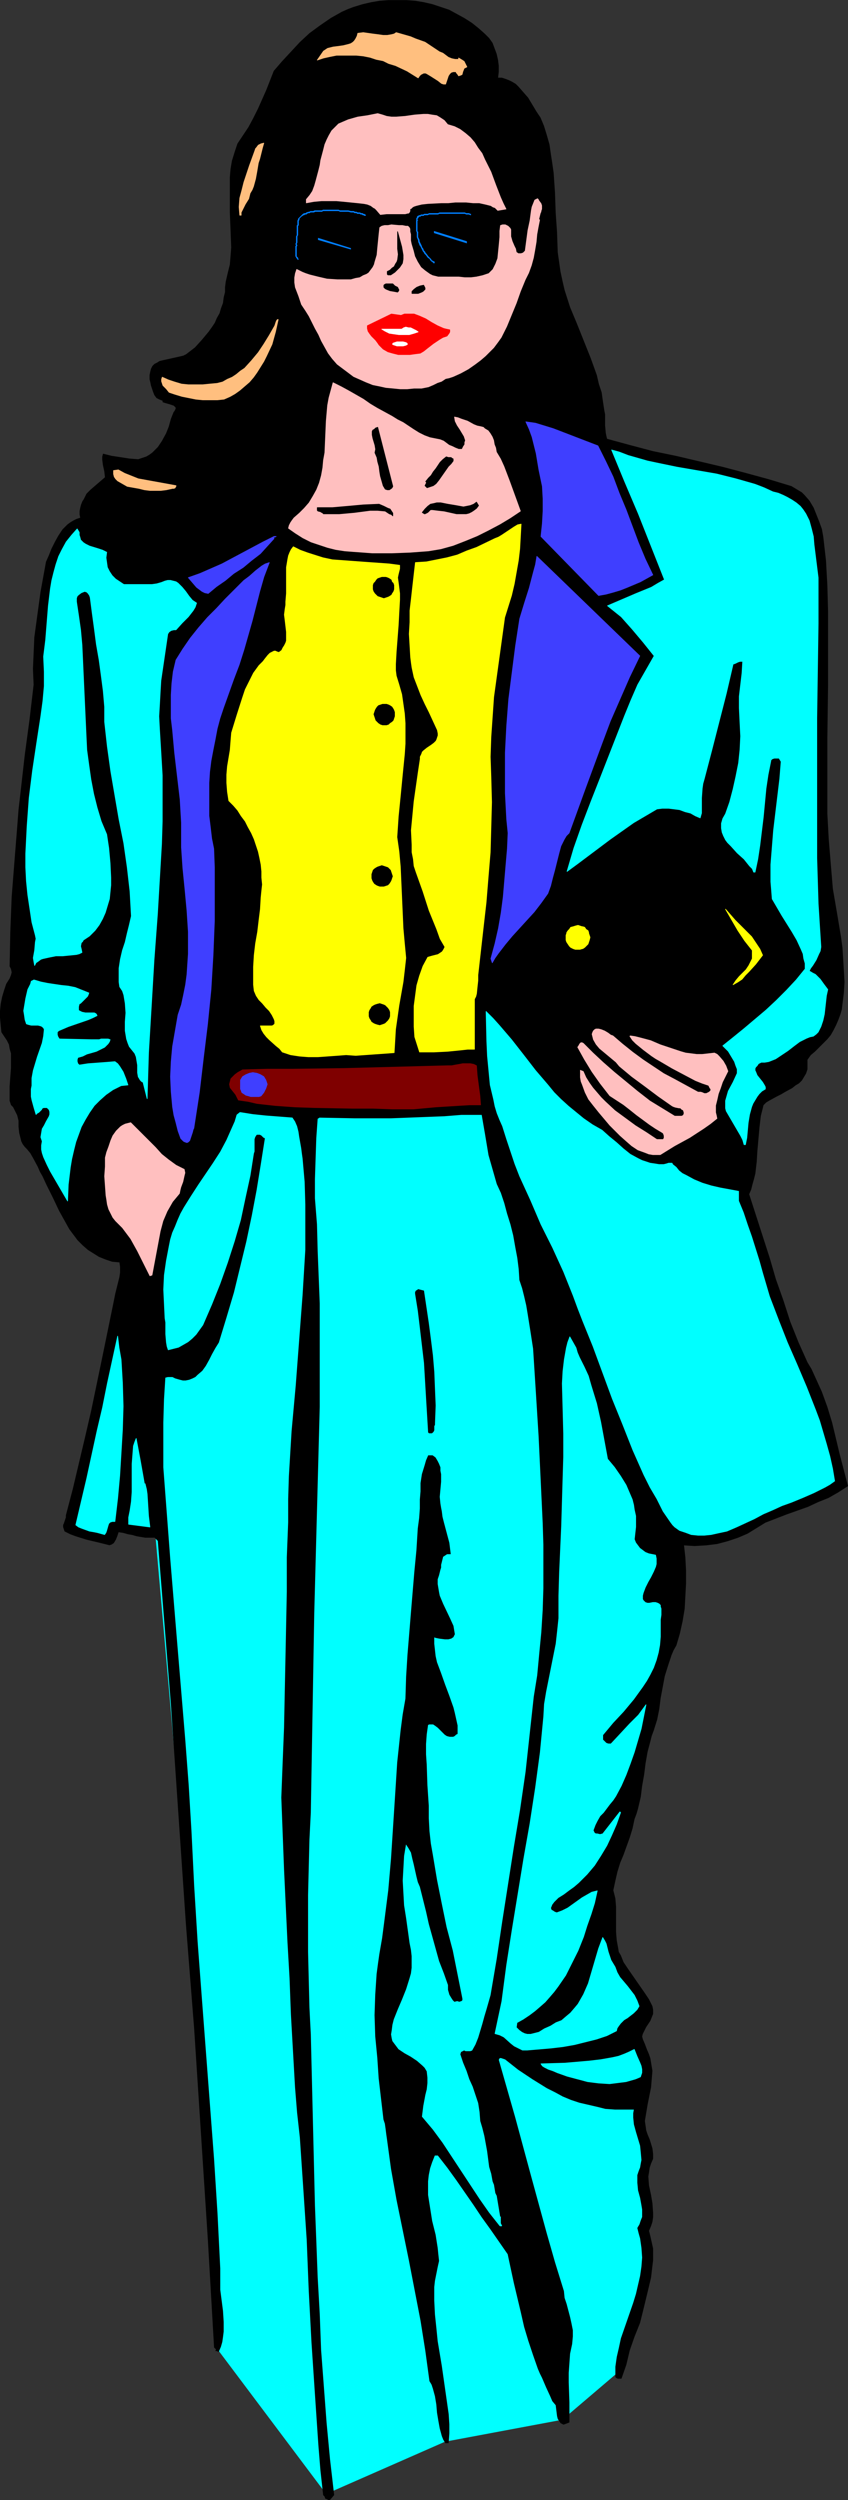 <?xml version="1.0" encoding="UTF-8" standalone="no"?>
<svg
   version="1.0"
   width="52.854mm"
   height="155.711mm"
   id="svg53"
   sodipodi:docname="Model 4.wmf"
   xmlns:inkscape="http://www.inkscape.org/namespaces/inkscape"
   xmlns:sodipodi="http://sodipodi.sourceforge.net/DTD/sodipodi-0.dtd"
   xmlns="http://www.w3.org/2000/svg"
   xmlns:svg="http://www.w3.org/2000/svg">
  <rect width="100%" height="100%" fill="#333333" stroke="none"/>
  <sodipodi:namedview
     id="namedview53"
     pagecolor="#ffffff"
     bordercolor="#000000"
     borderopacity="0.25"
     inkscape:showpageshadow="2"
     inkscape:pageopacity="0.0"
     inkscape:pagecheckerboard="0"
     inkscape:deskcolor="#d1d1d1"
     inkscape:document-units="mm" />
  <defs
     id="defs1">
    <pattern
       id="WMFhbasepattern"
       patternUnits="userSpaceOnUse"
       width="6"
       height="6"
       x="0"
       y="0" />
  </defs>
  <path
     style="fill:#00ffff;fill-opacity:1;fill-rule:evenodd;stroke:#00ffff;stroke-width:0.162px;stroke-linecap:round;stroke-linejoin:round;stroke-miterlimit:4;stroke-dasharray:none;stroke-opacity:1"
     d="m 52.607,259.758 65.456,1.454 9.536,34.419 3.232,91.461 -12.768,88.875 32.162,13.089 2.263,39.105 -6.95,30.218 -13.091,11.15 -27.637,5.171 L 76.85,586.98 50.991,552.561 45.173,457.868 34.667,338.453 33.051,295.631 Z"
     id="path1" />
  <path
     style="fill:#000000;fill-opacity:1;fill-rule:evenodd;stroke:#000000;stroke-width:0.162px;stroke-linecap:round;stroke-linejoin:round;stroke-miterlimit:4;stroke-dasharray:none;stroke-opacity:1"
     d="m 64.567,16.725 -1.778,4.525 -1.939,4.363 -1.131,2.262 -1.131,2.101 -1.293,1.939 -1.293,1.939 -0.646,1.939 -0.646,2.101 -0.323,1.939 -0.162,1.939 v 2.101 2.101 4.04 l 0.162,4.04 0.162,4.201 -0.162,2.101 -0.162,1.939 -0.485,1.939 -0.485,2.101 -0.162,1.293 v 1.131 l -0.323,1.293 -0.162,1.293 -0.485,1.293 -0.323,1.131 -0.646,1.131 -0.485,1.131 -0.646,0.97 -0.808,1.131 -1.616,1.939 -1.616,1.778 -2.101,1.616 -0.646,0.323 -0.646,0.162 -1.455,0.323 -1.455,0.323 -1.455,0.323 -0.646,0.162 -0.485,0.323 -0.646,0.323 -0.485,0.485 -0.323,0.646 -0.162,0.646 -0.162,0.808 v 0.97 l 0.162,0.646 0.162,0.808 0.485,1.454 0.323,0.808 0.485,0.646 0.646,0.323 0.808,0.323 v 0.323 l 0.485,0.162 1.131,0.323 0.485,0.162 0.485,0.162 0.323,0.323 0.162,0.162 v 0.323 l -0.162,0.323 -0.162,0.323 -0.162,0.162 -0.646,1.616 -0.485,1.777 -0.646,1.616 -0.97,1.778 -0.97,1.454 -0.646,0.646 -0.646,0.646 -0.646,0.485 -0.808,0.485 -0.97,0.323 -0.97,0.323 -2.101,-0.162 -2.101,-0.323 -2.101,-0.323 -1.939,-0.485 -0.162,0.646 v 0.646 l 0.162,1.293 0.323,1.454 0.162,1.454 -1.131,0.97 -1.131,0.97 -1.131,0.97 -0.97,0.97 -0.646,1.293 -0.323,0.485 -0.323,0.808 -0.162,0.646 -0.162,0.808 v 0.808 l 0.162,0.808 -0.97,0.323 -0.646,0.323 -0.808,0.485 -0.646,0.485 -1.131,1.131 -0.97,1.454 -0.808,1.454 -0.808,1.616 -0.646,1.616 -0.646,1.454 -1.293,7.11 -0.485,3.555 -0.485,3.555 -0.485,3.555 -0.162,3.717 -0.162,3.717 0.162,3.717 -0.97,8.241 -1.131,8.403 -0.97,8.564 -0.485,4.201 -0.323,4.201 -0.646,8.08 -0.646,8.241 -0.323,8.241 -0.162,8.08 0.323,0.646 0.162,0.808 -0.162,0.646 -0.323,0.808 -0.808,1.293 -0.485,1.454 -0.485,1.616 -0.323,1.616 -0.162,1.616 v 1.616 l 0.162,1.778 0.162,1.616 0.646,0.97 0.646,0.97 0.485,0.97 0.162,0.97 0.323,1.131 v 1.131 2.262 l -0.323,4.363 v 2.262 1.131 l 0.323,0.97 0.485,0.485 0.323,0.646 0.323,0.646 0.323,0.646 0.323,1.293 v 1.454 l 0.162,1.454 0.323,1.293 0.162,0.646 0.323,0.646 0.485,0.646 0.485,0.485 0.808,0.97 0.646,1.131 1.131,2.101 0.485,1.131 0.646,1.131 0.97,2.101 1.455,2.909 1.455,3.07 1.616,2.909 0.808,1.454 0.97,1.293 0.97,1.293 1.131,1.131 1.293,1.131 1.293,0.808 1.293,0.808 1.616,0.646 1.455,0.485 1.778,0.162 0.162,1.131 v 1.293 l -0.162,1.131 -0.323,1.293 -0.646,2.585 -0.485,2.424 -2.586,12.604 -2.586,12.443 -1.455,6.302 -1.455,6.14 -1.455,6.14 -1.616,6.14 v 0.485 l -0.162,0.485 -0.323,0.97 -0.162,0.323 v 0.485 l 0.162,0.485 0.162,0.485 1.293,0.646 1.293,0.485 2.586,0.808 2.748,0.646 2.586,0.646 0.485,-0.162 0.485,-0.323 0.485,-0.808 0.323,-0.808 0.323,-0.97 1.131,0.162 1.131,0.323 0.97,0.162 1.131,0.323 1.939,0.323 h 1.131 1.131 l 0.808,0.808 3.071,38.297 3.556,52.032 1.939,24.562 1.616,24.885 1.616,24.885 1.455,25.208 0.162,0.162 0.162,0.162 0.162,0.162 -0.162,0.323 h 0.485 v 0.162 h 0.162 l 0.485,-1.131 0.323,-1.131 0.162,-1.131 0.162,-1.293 v -2.262 l -0.162,-2.585 -0.646,-5.009 v -2.585 -2.424 l -0.646,-12.927 -0.808,-12.766 -1.939,-25.531 -0.97,-12.766 -0.97,-12.927 -0.808,-13.089 -0.646,-13.089 -0.646,-10.665 -0.808,-10.665 -1.778,-21.33 -1.778,-21.492 -1.616,-21.33 v -5.171 -5.332 l 0.162,-5.494 0.162,-2.585 0.162,-2.585 0.646,-0.162 h 0.485 0.646 l 0.646,0.323 1.131,0.323 0.646,0.162 h 0.646 l 0.808,-0.162 0.808,-0.323 0.646,-0.323 0.485,-0.485 1.131,-0.97 0.808,-1.131 0.808,-1.454 0.646,-1.293 0.808,-1.454 0.808,-1.293 1.778,-5.817 1.778,-5.979 1.455,-5.979 1.455,-5.979 1.293,-6.14 1.131,-5.979 0.97,-5.979 0.97,-6.14 -0.323,-0.162 -0.162,-0.162 -0.323,-0.323 -0.323,-0.162 h -0.162 -0.485 l -0.323,0.485 -0.162,0.485 v 1.131 1.131 0.646 l -0.162,0.485 -0.808,5.171 -1.131,5.171 -1.131,5.333 -1.455,5.009 -1.616,5.009 -1.778,5.009 -1.939,4.848 -2.101,4.848 -0.808,1.131 -0.808,1.131 -0.97,0.97 -0.97,0.808 -1.131,0.646 -1.131,0.646 -1.293,0.323 -1.293,0.323 -0.323,-0.97 -0.162,-0.97 -0.162,-1.939 v -1.778 -0.97 l -0.162,-0.97 -0.162,-3.393 -0.162,-3.393 0.162,-3.393 0.485,-3.393 0.646,-3.393 0.323,-1.616 0.485,-1.616 0.646,-1.454 0.646,-1.616 0.646,-1.454 0.808,-1.454 1.616,-2.585 1.778,-2.747 3.394,-5.009 1.778,-2.747 1.455,-2.747 1.293,-2.909 0.646,-1.454 0.485,-1.616 0.808,-0.646 3.071,0.485 3.071,0.323 6.303,0.485 0.646,0.97 0.485,1.131 0.323,1.293 0.162,1.131 0.485,2.747 0.162,1.293 0.162,1.131 0.485,5.494 0.162,5.333 v 5.333 5.332 l -0.323,5.333 -0.323,5.333 -0.808,10.665 -0.808,10.665 -0.97,10.665 -0.323,5.333 -0.323,5.332 -0.162,5.333 v 5.494 l -0.323,8.241 v 8.08 l -0.162,8.08 -0.162,7.918 -0.162,7.918 -0.162,8.08 -0.323,8.08 -0.323,8.403 0.646,16.967 0.808,17.129 0.485,8.403 0.323,8.564 0.97,17.129 0.485,5.979 0.646,5.817 0.808,11.958 0.808,12.119 0.485,12.119 0.646,12.119 0.808,12.119 0.808,11.958 0.485,5.979 0.646,5.817 0.323,0.323 0.162,0.485 0.485,0.162 0.162,0.162 h 0.323 l 0.97,-1.131 -0.97,-8.403 -0.808,-8.564 -0.646,-8.564 -0.646,-8.564 -0.323,-8.564 -0.485,-8.564 -0.323,-8.564 -0.323,-8.403 -0.97,-40.236 -0.162,-3.07 -0.162,-3.232 -0.162,-6.464 -0.162,-6.625 v -6.625 -6.787 l 0.162,-6.625 0.162,-6.464 0.323,-6.302 0.808,-46.861 0.646,-24.239 0.323,-12.281 0.323,-12.119 v -12.119 -12.281 l -0.485,-12.281 -0.162,-6.302 -0.485,-6.14 v -2.262 -2.262 l 0.162,-4.848 0.162,-4.848 0.162,-2.262 0.162,-2.262 0.485,-0.323 8.404,0.162 h 8.404 l 8.404,-0.323 4.202,-0.162 4.04,-0.323 h 4.849 l 0.808,4.686 0.808,4.848 0.646,2.262 0.646,2.262 0.646,2.262 0.97,2.101 0.808,2.424 0.646,2.424 0.808,2.585 0.646,2.585 0.485,2.747 0.485,2.585 0.323,2.585 0.162,2.585 0.646,1.939 0.485,1.939 0.485,2.101 0.323,1.939 0.646,4.04 0.646,4.201 0.646,10.18 0.646,10.342 0.485,10.18 0.485,10.342 0.162,5.171 v 5.009 5.171 l -0.162,5.171 -0.323,5.171 -0.485,5.009 -0.485,5.171 -0.808,5.009 -0.97,8.888 -0.97,8.888 -1.293,8.888 -1.455,8.726 -2.748,17.613 -1.293,8.726 -1.455,8.564 -0.97,3.393 -0.485,1.616 -0.485,1.778 -0.485,1.616 -0.485,1.616 -0.646,1.616 -0.808,1.454 -0.485,0.162 h -0.323 -0.808 l -0.323,-0.162 -0.323,0.162 -0.323,0.162 -0.162,0.485 0.646,1.939 0.808,1.939 0.646,1.939 0.808,1.778 0.646,1.939 0.646,1.939 0.323,2.101 0.162,2.101 0.485,1.616 0.485,1.939 0.646,3.555 0.485,3.717 0.485,1.616 0.323,1.778 0.323,0.808 0.162,0.97 0.162,0.97 0.323,0.646 0.808,4.848 h 0.162 v 0.485 0.646 0.485 l 0.162,0.323 0.162,0.323 -0.162,0.162 h -0.162 -0.323 l -0.162,-0.162 -2.424,-3.07 -2.263,-3.232 -4.364,-6.625 -4.364,-6.625 -2.263,-3.07 -2.586,-3.07 0.162,-1.293 0.162,-1.293 0.485,-2.585 0.323,-1.293 0.162,-1.454 v -1.293 l -0.162,-1.454 -0.485,-0.808 -0.485,-0.485 -1.293,-1.131 -1.455,-0.97 -1.455,-0.808 -1.455,-0.97 -0.485,-0.646 -0.485,-0.646 -0.485,-0.646 -0.162,-0.646 -0.162,-0.97 0.162,-0.97 0.162,-1.293 0.323,-1.293 0.97,-2.424 0.97,-2.262 0.97,-2.424 0.808,-2.585 0.323,-1.131 0.162,-1.293 v -1.454 -1.293 l -0.162,-1.454 -0.323,-1.616 -0.808,-5.817 -0.485,-3.07 -0.162,-2.909 -0.162,-2.909 0.162,-2.909 0.162,-2.909 0.485,-2.909 0.646,0.97 0.646,1.131 0.323,1.454 0.323,1.293 0.323,1.454 0.323,1.454 0.323,1.293 0.485,1.131 1.455,5.817 0.646,2.909 0.808,2.909 0.808,2.909 0.808,2.909 1.131,2.909 0.97,2.747 v 0.646 0.485 l 0.323,1.131 0.485,0.808 0.323,0.485 0.323,0.323 0.646,-0.162 0.485,0.162 0.485,-0.162 0.162,-0.162 v -0.323 l -1.131,-5.656 -1.131,-5.656 -1.455,-5.494 -1.131,-5.494 -1.131,-5.656 -0.97,-5.817 -0.485,-2.747 -0.323,-2.909 -0.162,-3.07 v -2.909 l -0.323,-4.848 -0.162,-4.848 -0.162,-2.424 v -2.424 l 0.162,-2.262 0.323,-2.262 0.323,-0.162 h 0.323 0.646 l 0.485,0.323 0.646,0.485 0.485,0.485 0.646,0.646 0.485,0.485 0.485,0.323 0.646,0.162 h 0.808 l 0.323,-0.162 0.323,-0.323 0.323,-0.162 v -0.485 -1.454 l -0.323,-1.454 -0.323,-1.454 -0.323,-1.293 -0.97,-2.747 -0.97,-2.585 -0.97,-2.747 -0.97,-2.585 -0.323,-1.454 -0.162,-1.454 -0.162,-1.454 v -1.616 l 0.485,0.162 0.808,0.162 1.293,0.162 h 0.808 l 0.646,-0.162 0.485,-0.323 0.162,-0.323 0.162,-0.323 -0.162,-0.97 -0.162,-0.97 -0.808,-1.778 -1.616,-3.393 -0.808,-1.939 -0.162,-0.808 -0.162,-0.97 -0.162,-0.97 v -1.131 l 0.323,-0.97 0.323,-1.293 0.162,-0.485 v -0.646 l 0.323,-1.293 0.162,-0.646 0.485,-0.323 0.485,-0.323 h 0.323 0.485 l -0.162,-1.293 -0.162,-1.293 -0.646,-2.424 -0.646,-2.424 -0.323,-1.293 -0.162,-1.293 -0.162,-0.808 -0.162,-0.97 -0.162,-1.616 0.323,-3.555 v -1.778 l -0.162,-0.808 v -0.808 l -0.323,-0.808 -0.323,-0.646 -0.485,-0.808 -0.646,-0.485 h -0.97 l -0.485,1.131 -0.323,1.131 -0.646,2.101 -0.323,2.101 v 1.939 l -0.162,1.939 v 2.101 l -0.162,2.262 -0.323,2.424 -0.323,5.171 -0.485,5.009 -0.808,9.695 -0.808,9.857 -0.323,5.171 -0.162,5.171 -0.646,3.717 -0.485,3.717 -0.808,7.595 -0.485,7.595 -0.97,15.028 -0.646,7.433 -0.97,7.595 -0.485,3.717 -0.646,3.717 -0.323,2.262 -0.323,2.424 -0.162,2.424 -0.162,2.424 -0.162,4.848 0.162,5.009 0.485,5.009 0.323,4.848 1.131,9.695 0.162,0.485 0.162,0.485 0.162,1.131 0.162,1.293 0.162,1.131 0.97,7.11 1.293,7.272 2.909,14.22 2.748,14.22 1.131,7.11 0.97,7.11 0.485,0.808 0.323,0.97 0.485,1.778 0.323,1.939 0.162,1.939 0.323,1.939 0.323,1.778 0.485,1.778 0.323,0.808 0.485,0.808 h 0.646 l 0.162,-2.262 v -2.101 l -0.162,-2.424 -0.323,-2.262 -0.646,-4.525 -0.646,-4.525 -0.485,-2.909 -0.485,-2.909 -0.323,-3.232 -0.323,-3.07 -0.162,-3.232 v -3.232 l 0.162,-1.454 0.323,-1.616 0.323,-1.616 0.323,-1.454 -0.162,-1.454 -0.162,-1.616 -0.485,-3.07 -0.808,-3.232 -0.485,-3.07 -0.485,-3.07 v -1.616 -1.616 l 0.162,-1.454 0.323,-1.616 0.485,-1.454 0.646,-1.616 h 0.808 l 2.263,2.909 2.101,2.909 4.04,5.817 1.939,2.909 2.101,2.909 4.04,5.817 1.455,6.787 1.616,6.787 0.808,3.555 0.97,3.232 1.131,3.393 1.131,3.232 0.485,1.131 0.485,0.97 0.97,2.262 0.97,2.101 0.485,1.131 0.808,0.97 0.162,1.293 0.162,1.293 0.162,0.646 0.323,0.485 0.323,0.485 0.646,0.323 1.293,-0.485 v -4.686 l -0.162,-4.686 v -2.262 l 0.162,-2.262 0.162,-2.262 0.485,-2.262 0.162,-1.778 v -1.454 l -0.323,-1.616 -0.323,-1.454 -0.808,-3.07 -0.485,-1.454 -0.162,-1.616 -2.101,-6.787 -1.939,-6.787 -3.717,-13.574 -3.717,-13.735 -3.879,-13.574 0.162,-0.323 0.162,-0.162 h 0.162 0.162 l 0.485,0.162 0.485,0.162 3.071,2.424 3.394,2.262 3.394,2.101 1.939,0.97 1.778,0.97 1.939,0.808 1.939,0.646 2.101,0.485 2.101,0.485 1.939,0.485 2.263,0.162 h 2.263 2.263 l -0.162,0.97 v 0.97 l 0.162,1.616 0.485,1.778 0.485,1.616 0.485,1.616 0.162,1.616 0.162,1.778 -0.162,0.808 -0.162,0.97 -0.323,0.808 -0.323,0.97 v 0.808 0.97 l 0.162,1.778 0.485,1.778 0.323,1.778 0.162,0.97 v 0.808 0.97 l -0.323,0.808 -0.323,0.97 -0.485,0.808 0.323,1.293 0.323,1.131 0.323,2.262 0.162,2.262 -0.162,2.101 -0.323,2.262 -0.485,2.101 -0.485,2.101 -0.646,2.101 -1.455,4.201 -1.455,4.201 -0.485,2.262 -0.485,2.101 -0.323,2.262 v 2.262 0.162 l 0.162,0.162 0.323,0.162 h 0.808 l 1.131,-3.232 0.808,-3.393 1.131,-3.232 0.646,-1.616 0.646,-1.616 0.646,-2.585 1.293,-5.332 0.646,-2.747 0.323,-2.747 0.162,-1.293 v -1.454 -1.293 l -0.323,-1.454 -0.323,-1.454 -0.323,-1.293 0.485,-1.131 0.323,-0.97 0.162,-1.131 v -0.97 l -0.162,-2.262 -0.323,-1.939 -0.485,-2.262 -0.162,-2.101 0.162,-0.97 0.162,-1.131 0.323,-0.97 0.485,-1.131 v -1.131 l -0.162,-1.293 -0.646,-2.101 -0.485,-1.131 -0.323,-0.97 -0.162,-1.131 -0.162,-1.131 0.323,-1.939 0.323,-1.939 0.808,-4.04 0.162,-1.939 0.162,-1.939 -0.323,-1.939 -0.162,-0.97 -0.323,-0.97 -0.485,-1.131 -0.485,-1.293 -0.485,-1.131 -0.162,-0.646 0.162,-0.646 0.808,-1.616 0.97,-1.454 0.323,-0.808 0.323,-0.808 v -0.97 l -0.162,-0.808 -0.808,-1.616 -0.97,-1.454 -4.04,-5.817 -0.97,-1.454 -0.646,-1.616 -0.485,-0.808 -0.162,-0.97 -0.323,-1.778 -0.162,-1.939 v -2.101 -1.939 -1.939 l -0.162,-1.939 -0.485,-1.939 0.485,-2.262 0.485,-2.101 0.646,-2.101 0.808,-1.939 1.455,-4.04 0.646,-2.101 0.485,-2.262 0.485,-1.293 0.323,-1.131 0.646,-2.747 0.323,-2.585 0.485,-2.747 0.323,-2.585 0.485,-2.747 0.646,-2.424 0.323,-1.293 0.485,-1.293 0.808,-2.585 0.485,-2.424 0.323,-2.585 0.97,-5.171 0.808,-2.585 0.808,-2.424 0.485,-1.131 0.646,-1.131 0.808,-2.747 0.646,-2.909 0.485,-2.909 0.162,-2.909 0.162,-3.07 v -3.07 l -0.162,-3.07 -0.323,-2.909 2.586,0.162 2.748,-0.162 2.586,-0.323 2.424,-0.646 2.424,-0.808 2.263,-0.97 2.101,-1.293 2.101,-1.293 5.01,-1.939 5.01,-1.778 2.424,-1.131 2.424,-0.97 2.263,-1.293 2.263,-1.454 -0.97,-3.717 -0.97,-3.717 -1.778,-7.433 -1.131,-3.717 -1.293,-3.555 -0.808,-1.778 -0.808,-1.778 -0.808,-1.778 -0.97,-1.616 -2.101,-4.686 -1.939,-4.848 -1.616,-5.009 -1.778,-5.009 -1.455,-5.009 -1.616,-5.009 -3.232,-10.019 0.485,-1.131 0.323,-1.293 0.323,-1.131 0.323,-1.293 0.323,-2.747 0.162,-2.585 0.485,-5.494 0.323,-2.747 0.323,-1.293 0.323,-1.293 0.646,-0.646 0.808,-0.485 1.778,-0.97 0.97,-0.485 0.808,-0.485 1.778,-0.97 0.808,-0.646 0.808,-0.485 0.646,-0.646 0.485,-0.808 0.485,-0.808 0.323,-0.97 v -1.131 -1.131 l 0.808,-1.131 0.97,-0.808 1.939,-1.939 0.97,-0.97 0.808,-0.97 0.646,-1.131 0.646,-1.293 0.485,-1.131 0.485,-1.293 0.323,-1.131 0.162,-1.293 0.323,-2.585 0.162,-2.585 -0.162,-2.747 -0.162,-2.747 -0.162,-2.585 -0.323,-2.424 -0.97,-5.817 -0.97,-5.656 -0.485,-5.817 -0.485,-5.817 -0.323,-5.979 v -5.979 -11.958 l 0.162,-12.119 v -11.958 -5.817 l -0.162,-5.979 -0.323,-5.817 -0.646,-5.656 -0.323,-1.778 -0.646,-1.778 -0.646,-1.616 -0.646,-1.616 -0.97,-1.616 -1.131,-1.293 -0.646,-0.646 -0.808,-0.485 -0.808,-0.485 -0.808,-0.485 -5.333,-1.616 -5.333,-1.454 -5.495,-1.454 -5.495,-1.293 -5.495,-1.293 -5.495,-1.131 -5.495,-1.454 -5.333,-1.454 -0.162,-0.646 -0.162,-0.808 -0.162,-1.778 v -1.778 -0.808 l -0.162,-0.808 -0.323,-2.101 -0.323,-2.262 -0.646,-1.939 -0.485,-2.101 -1.455,-4.04 -1.616,-4.04 -1.616,-4.04 -1.616,-3.878 -1.293,-4.04 -0.485,-2.101 -0.485,-2.262 -0.646,-4.525 -0.162,-4.686 -0.323,-4.686 -0.162,-4.686 -0.323,-4.686 -0.323,-2.262 -0.323,-2.101 -0.323,-2.262 -0.646,-2.262 -0.646,-2.101 -0.808,-1.939 -0.97,-1.454 -0.97,-1.616 -0.97,-1.616 -1.131,-1.293 -1.131,-1.293 -0.646,-0.646 -0.808,-0.485 -0.646,-0.323 -0.808,-0.323 -0.97,-0.323 h -0.97 l 0.162,-1.454 v -1.454 l -0.162,-1.293 -0.323,-1.454 -0.485,-1.293 -0.485,-1.293 -0.808,-1.131 -0.97,-0.97 -1.455,-1.293 -1.616,-1.293 -1.778,-1.131 -1.778,-0.97 -1.778,-0.97 -1.939,-0.646 -1.939,-0.646 -2.101,-0.485 -1.939,-0.323 -2.101,-0.162 h -2.101 -2.101 l -2.101,0.162 -1.939,0.323 -2.101,0.485 -2.101,0.646 -1.293,0.485 -1.455,0.646 -2.586,1.454 -2.586,1.778 -2.424,1.778 -2.263,2.101 -2.101,2.262 -2.101,2.262 z"
     id="path2" />
  <path
     style="fill:#ffbf7f;fill-opacity:1;fill-rule:evenodd;stroke:#ffbf7f;stroke-width:0.162px;stroke-linecap:round;stroke-linejoin:round;stroke-miterlimit:4;stroke-dasharray:none;stroke-opacity:1"
     d="m 84.285,7.837 -0.162,0.646 -0.323,0.646 -0.323,0.485 -0.323,0.323 -0.485,0.323 -0.485,0.162 -1.293,0.323 -1.131,0.162 -1.293,0.162 -1.293,0.323 -0.485,0.323 -0.485,0.323 -1.455,2.101 1.455,-0.485 1.455,-0.323 1.616,-0.323 h 1.616 1.616 1.455 l 1.616,0.162 1.616,0.323 1.455,0.485 1.616,0.323 1.293,0.646 1.616,0.485 2.748,1.293 2.586,1.616 0.323,-0.485 0.323,-0.323 0.323,-0.162 0.323,-0.162 h 0.485 l 0.323,0.162 0.808,0.485 1.778,1.131 0.808,0.646 0.485,0.162 h 0.485 l 0.162,-0.485 0.162,-0.485 0.323,-0.97 0.323,-0.485 0.323,-0.323 0.485,-0.162 h 0.323 0.323 l 0.162,0.323 0.162,0.162 0.323,0.485 0.485,-0.162 0.323,-0.162 0.162,-0.646 0.323,-0.808 0.323,-0.162 0.323,-0.162 -0.323,-0.646 -0.323,-0.646 -0.485,-0.323 -0.808,-0.485 v 0.323 h -0.808 l -0.808,-0.162 -0.808,-0.323 -0.646,-0.485 -0.646,-0.485 -0.808,-0.323 -1.455,-0.97 -0.97,-0.646 L 100.124,9.938 97.861,9.13 96.73,8.645 95.598,8.322 93.336,7.676 92.851,7.999 92.204,8.16 91.235,8.322 H 90.265 L 89.133,8.16 87.84,7.999 86.709,7.837 85.578,7.676 Z"
     id="path3" />
  <path
     style="fill:#ffbfbf;fill-opacity:1;fill-rule:evenodd;stroke:#ffbfbf;stroke-width:0.162px;stroke-linecap:round;stroke-linejoin:round;stroke-miterlimit:4;stroke-dasharray:none;stroke-opacity:1"
     d="m 79.759,29.167 -0.808,0.808 -0.808,0.808 -0.646,1.131 -0.485,0.97 -0.485,1.131 -0.323,1.293 -0.646,2.424 -0.162,1.131 -0.323,1.293 -0.646,2.424 -0.323,1.131 -0.485,1.293 -0.646,0.97 -0.808,0.97 v 0.808 l 1.778,-0.323 1.778,-0.162 h 1.778 1.778 l 1.778,0.162 1.616,0.162 1.616,0.162 1.455,0.162 0.808,0.162 0.808,0.323 0.646,0.485 0.323,0.162 0.323,0.323 0.97,1.131 1.455,-0.162 h 1.455 2.263 0.646 l 0.646,-0.162 h 0.162 l 0.162,-0.162 0.162,-0.323 V 49.205 l 0.323,-0.162 0.323,-0.323 0.323,-0.162 0.485,-0.162 1.293,-0.323 1.455,-0.162 3.232,-0.162 h 1.616 l 1.616,-0.162 h 1.293 1.293 l 1.616,0.162 h 1.455 l 1.455,0.323 1.293,0.323 0.485,0.323 0.485,0.162 0.323,0.323 0.323,0.323 1.939,-0.323 -0.646,-1.293 -0.646,-1.454 -1.131,-2.909 -1.131,-3.07 -1.455,-2.909 -0.646,-1.454 -0.97,-1.293 -0.808,-1.293 -0.97,-1.131 -1.131,-0.97 -1.293,-0.97 -1.293,-0.646 -1.616,-0.485 -0.808,-0.97 -0.97,-0.646 -0.808,-0.485 -1.131,-0.162 -0.97,-0.162 h -0.97 l -2.101,0.162 -2.263,0.323 -2.101,0.162 h -1.131 l -1.131,-0.162 -0.97,-0.323 -1.131,-0.323 -2.424,0.485 -2.263,0.323 -2.263,0.646 -1.131,0.485 z"
     id="path4" />
  <path
     style="fill:#ffbf7f;fill-opacity:1;fill-rule:evenodd;stroke:#ffbf7f;stroke-width:0.162px;stroke-linecap:round;stroke-linejoin:round;stroke-miterlimit:4;stroke-dasharray:none;stroke-opacity:1"
     d="m 60.042,35.469 -1.293,3.555 -1.293,3.878 -0.485,1.939 -0.485,1.778 -0.162,2.101 0.162,1.939 h 0.323 v -0.646 l 0.323,-0.646 0.646,-1.293 0.808,-1.293 0.162,-0.646 0.162,-0.646 0.485,-0.808 0.323,-0.808 0.485,-1.778 0.323,-1.778 0.323,-1.939 0.323,-0.97 0.323,-1.293 0.323,-1.293 0.323,-1.131 -0.646,0.162 -0.646,0.323 -0.485,0.646 -0.162,0.162 z"
     id="path5" />
  <path
     style="fill:#ffbfbf;fill-opacity:1;fill-rule:evenodd;stroke:#ffbfbf;stroke-width:0.162px;stroke-linecap:round;stroke-linejoin:round;stroke-miterlimit:4;stroke-dasharray:none;stroke-opacity:1"
     d="m 125.175,49.528 -0.323,2.424 -0.485,2.262 -0.323,2.424 -0.323,2.424 -0.485,0.485 -0.485,0.162 h -0.646 l -0.485,-0.323 -0.162,-0.808 -0.323,-0.646 -0.485,-1.131 -0.323,-1.131 V 55.022 54.052 l -0.162,-0.323 -0.323,-0.323 -0.162,-0.162 -0.323,-0.162 -0.323,-0.162 h -0.323 -0.323 l -0.485,0.162 -0.162,1.293 v 1.454 l -0.162,1.778 -0.162,1.616 -0.162,1.616 -0.485,1.293 -0.323,0.646 -0.323,0.646 -0.485,0.485 -0.485,0.485 -1.455,0.485 -1.455,0.323 -1.293,0.162 h -1.455 L 108.043,65.202 h -1.455 -1.293 -1.293 -0.808 l -0.646,-0.162 -0.646,-0.162 -0.646,-0.323 -1.131,-0.808 -0.97,-0.808 -0.808,-1.293 -0.646,-1.293 -0.323,-1.293 -0.485,-1.616 -0.162,-0.808 v -0.808 -0.646 l -0.162,-0.646 v -0.646 l -0.162,-0.323 -0.323,-0.323 h -0.485 l -0.808,-0.162 h -0.808 l -1.778,-0.162 -0.808,0.162 h -0.808 l -0.646,0.162 -0.485,0.323 -0.162,1.454 -0.162,1.616 -0.162,1.616 -0.162,1.778 -0.485,1.616 -0.162,0.646 -0.323,0.646 -0.485,0.646 -0.485,0.646 -0.485,0.323 -0.808,0.323 -0.808,0.485 -0.97,0.162 -1.131,0.323 h -0.97 -2.263 l -2.424,-0.162 -2.101,-0.485 -1.939,-0.485 -0.97,-0.323 -0.808,-0.323 -0.646,-0.323 -0.646,-0.323 -0.323,0.97 -0.162,0.97 v 1.131 l 0.162,1.131 0.808,2.101 0.646,1.939 0.97,1.454 0.808,1.293 1.455,2.909 0.808,1.454 0.646,1.454 0.808,1.454 0.808,1.454 0.97,1.293 1.131,1.293 1.293,0.97 1.293,0.97 1.293,0.97 1.455,0.646 1.455,0.646 1.616,0.646 1.616,0.323 1.455,0.323 1.778,0.162 1.616,0.162 h 1.616 l 1.616,-0.162 h 1.778 l 1.616,-0.323 1.131,-0.485 0.97,-0.485 0.97,-0.323 0.97,-0.646 0.808,-0.162 0.97,-0.323 1.778,-0.808 1.778,-0.97 1.616,-1.131 1.293,-0.97 1.131,-0.97 0.97,-0.97 0.97,-0.97 0.97,-1.293 0.808,-1.131 1.293,-2.585 1.131,-2.747 1.131,-2.747 0.97,-2.747 1.131,-2.747 0.808,-1.616 0.646,-1.778 0.485,-1.778 0.323,-1.778 0.323,-1.939 0.162,-1.778 0.323,-1.778 0.323,-1.616 -0.162,-0.162 v -0.162 l 0.323,-1.293 0.162,-0.323 v -0.162 l 0.162,-0.485 v -0.485 -0.323 l -0.162,-0.485 -0.485,-0.646 -0.162,-0.323 -0.162,-0.162 -0.323,0.162 -0.323,0.162 -0.323,0.808 -0.323,0.808 z"
     id="path6" />
  <path
     style="fill:#000000;fill-opacity:1;fill-rule:evenodd;stroke:#000000;stroke-width:0.162px;stroke-linecap:round;stroke-linejoin:round;stroke-miterlimit:4;stroke-dasharray:none;stroke-opacity:1"
     d="m 93.659,54.537 v 1.454 2.585 l 0.162,1.293 -0.162,1.293 -0.162,0.485 -0.323,0.485 -0.323,0.646 -0.485,0.323 -0.485,0.485 -0.646,0.323 v 0.646 l 0.162,0.162 h 0.646 l 0.485,-0.323 0.485,-0.323 0.323,-0.323 0.808,-0.808 0.323,-0.485 0.323,-0.485 0.162,-0.97 v -0.97 l -0.162,-0.97 -0.162,-0.97 -0.485,-1.778 z"
     id="path7" />
  <path
     style="fill:#000000;fill-opacity:1;fill-rule:evenodd;stroke:#000000;stroke-width:0.162px;stroke-linecap:round;stroke-linejoin:round;stroke-miterlimit:4;stroke-dasharray:none;stroke-opacity:1"
     d="m 97.053,68.595 v 0.485 h 0.646 0.808 l 0.808,-0.323 0.323,-0.162 0.162,-0.162 0.162,-0.162 0.162,-0.162 v -0.323 l -0.162,-0.323 -0.162,-0.323 -0.808,0.162 -0.808,0.323 -0.646,0.485 z"
     id="path8" />
  <path
     style="fill:#000000;fill-opacity:1;fill-rule:evenodd;stroke:#000000;stroke-width:0.162px;stroke-linecap:round;stroke-linejoin:round;stroke-miterlimit:4;stroke-dasharray:none;stroke-opacity:1"
     d="m 90.426,67.626 0.323,0.323 0.323,0.162 0.808,0.323 0.97,0.162 0.808,0.162 0.162,-0.162 0.162,-0.323 -0.162,-0.323 -0.162,-0.323 -0.646,-0.323 -0.485,-0.485 h -0.162 -0.323 -0.323 -0.485 -0.323 l -0.323,0.162 -0.162,0.162 z"
     id="path9" />
  <path
     style="fill:#ff0000;fill-opacity:1;fill-rule:evenodd;stroke:#ff0000;stroke-width:0.162px;stroke-linecap:round;stroke-linejoin:round;stroke-miterlimit:4;stroke-dasharray:none;stroke-opacity:1"
     d="M 92.204,73.928 86.548,76.675 v 0.646 l 0.162,0.646 0.323,0.485 0.485,0.646 0.485,0.485 0.485,0.485 0.485,0.646 0.323,0.485 0.97,0.97 1.131,0.646 1.131,0.323 1.293,0.323 h 1.293 1.455 l 1.131,-0.162 1.293,-0.162 0.808,-0.485 0.808,-0.646 1.455,-1.131 1.455,-0.97 0.808,-0.485 0.97,-0.323 0.485,-0.646 0.162,-0.323 v -0.485 l -0.808,-0.162 -0.646,-0.162 -1.455,-0.646 -1.455,-0.808 -1.293,-0.808 -1.455,-0.646 -1.293,-0.485 h -0.808 -0.646 -0.808 l -0.808,0.323 z"
     id="path10" />
  <path
     style="fill:#ffbf7f;fill-opacity:1;fill-rule:evenodd;stroke:#ffbf7f;stroke-width:0.162px;stroke-linecap:round;stroke-linejoin:round;stroke-miterlimit:4;stroke-dasharray:none;stroke-opacity:1"
     d="m 64.729,76.675 -1.293,2.262 -1.293,2.101 -1.293,1.939 -1.616,1.939 -1.616,1.778 -0.97,0.646 -0.97,0.808 -0.97,0.646 -1.131,0.485 -1.131,0.646 -1.293,0.323 -1.778,0.162 -1.616,0.162 h -1.616 -1.778 l -1.616,-0.162 -1.616,-0.485 -1.455,-0.485 -1.455,-0.646 -0.162,0.485 v 0.485 l 0.162,0.485 0.162,0.485 0.808,0.808 0.646,0.808 1.455,0.485 1.616,0.485 1.616,0.323 1.616,0.323 1.616,0.162 h 1.778 1.616 l 1.616,-0.162 1.455,-0.646 1.131,-0.646 1.131,-0.808 1.131,-0.97 1.131,-0.97 0.97,-1.131 0.808,-1.131 0.808,-1.293 0.808,-1.293 0.646,-1.293 1.293,-2.747 0.808,-2.909 0.646,-2.909 h -0.162 l -0.162,0.162 -0.162,0.323 -0.162,0.485 z"
     id="path11" />
  <path
     style="fill:#ffffff;fill-opacity:1;fill-rule:evenodd;stroke:#ffffff;stroke-width:0.162px;stroke-linecap:round;stroke-linejoin:round;stroke-miterlimit:4;stroke-dasharray:none;stroke-opacity:1"
     d="m 94.629,77.483 h -4.687 l 0.808,0.485 0.97,0.485 1.131,0.162 1.131,0.162 h 1.131 1.293 l 1.131,-0.323 0.97,-0.323 -0.485,-0.323 -0.323,-0.162 -0.97,-0.485 h -0.485 l -0.646,-0.162 -0.485,0.162 z"
     id="path12" />
  <path
     style="fill:#ffbfbf;fill-opacity:1;fill-rule:evenodd;stroke:#ffbfbf;stroke-width:0.162px;stroke-linecap:round;stroke-linejoin:round;stroke-miterlimit:4;stroke-dasharray:none;stroke-opacity:1"
     d="m 77.982,91.865 -0.485,1.778 -0.323,1.778 -0.323,3.717 -0.162,3.717 -0.162,3.717 -0.323,1.778 -0.162,1.778 -0.323,1.778 -0.485,1.778 -0.646,1.616 -0.808,1.454 -0.97,1.616 -1.131,1.293 -1.131,1.131 -1.293,1.131 -0.485,0.646 -0.323,0.485 -0.323,0.646 -0.162,0.646 1.616,1.131 1.778,1.131 1.939,0.97 1.939,0.646 1.939,0.646 1.939,0.485 2.101,0.323 2.101,0.162 2.263,0.162 2.101,0.162 h 4.525 l 4.364,-0.162 4.364,-0.323 2.909,-0.485 2.909,-0.808 2.909,-1.131 2.748,-1.131 2.586,-1.293 2.748,-1.454 2.424,-1.454 2.424,-1.616 -1.293,-3.555 -1.293,-3.555 -1.293,-3.393 -0.808,-1.778 -0.97,-1.616 -0.162,-0.97 -0.323,-0.808 -0.162,-0.97 -0.323,-0.808 -0.485,-0.808 -0.485,-0.646 -0.808,-0.485 -0.323,-0.323 -0.646,-0.162 -0.808,-0.162 -0.808,-0.323 -1.455,-0.808 -1.455,-0.485 -0.808,-0.323 -0.808,-0.162 0.162,0.97 0.485,0.97 0.646,0.97 0.485,0.808 0.485,0.808 0.323,0.97 -0.162,0.485 v 0.485 l -0.323,0.485 -0.323,0.646 h -0.808 l -0.808,-0.323 -0.646,-0.323 -0.808,-0.323 -0.646,-0.485 -0.646,-0.485 -0.808,-0.323 -0.808,-0.162 -1.616,-0.323 -1.293,-0.485 -1.293,-0.646 -1.293,-0.808 -2.424,-1.616 -1.293,-0.646 -1.293,-0.808 -3.556,-1.939 -1.616,-0.97 -1.616,-1.131 -3.394,-1.939 -1.778,-0.97 -1.939,-0.97 z"
     id="path13" />
  <path
     style="fill:#3f3fff;fill-opacity:1;fill-rule:evenodd;stroke:#3f3fff;stroke-width:0.162px;stroke-linecap:round;stroke-linejoin:round;stroke-miterlimit:4;stroke-dasharray:none;stroke-opacity:1"
     d="m 141.013,140.18 1.778,-0.323 1.778,-0.485 1.616,-0.485 1.616,-0.646 3.071,-1.293 2.909,-1.616 -1.778,-3.717 -1.616,-3.878 -2.909,-7.756 -1.616,-3.878 -1.455,-3.878 -1.778,-3.717 -1.778,-3.555 -4.202,-1.616 -2.101,-0.808 -2.101,-0.808 -2.101,-0.808 -2.101,-0.646 -2.101,-0.646 -2.263,-0.323 0.808,1.778 0.646,1.778 0.485,1.939 0.485,1.939 0.646,3.878 0.808,3.878 0.162,2.909 v 2.909 l -0.162,2.909 -0.323,3.07 z"
     id="path14" />
  <path
     style="fill:#000000;fill-opacity:1;fill-rule:evenodd;stroke:#000000;stroke-width:0.162px;stroke-linecap:round;stroke-linejoin:round;stroke-miterlimit:4;stroke-dasharray:none;stroke-opacity:1"
     d="m 88.325,106.569 0.485,1.131 0.162,0.97 0.323,1.131 0.162,1.293 0.162,0.97 0.323,1.131 0.323,1.131 0.485,0.808 0.485,0.162 h 0.485 l 0.485,-0.323 0.162,-0.162 0.162,-0.323 -3.556,-13.897 -0.485,0.162 -0.323,0.323 -0.323,0.162 -0.162,0.323 v 0.323 0.485 l 0.162,0.808 0.485,1.616 0.162,0.97 z"
     id="path15" />
  <path
     style="fill:#00ffff;fill-opacity:1;fill-rule:evenodd;stroke:#00ffff;stroke-width:0.162px;stroke-linecap:round;stroke-linejoin:round;stroke-miterlimit:4;stroke-dasharray:none;stroke-opacity:1"
     d="m 156.529,136.464 -1.455,0.808 -1.616,0.97 -3.556,1.454 -3.394,1.454 -3.394,1.454 1.616,1.293 1.616,1.293 1.293,1.454 1.293,1.454 2.586,3.07 1.293,1.616 1.293,1.616 -1.939,3.393 -1.939,3.393 -1.616,3.717 -1.455,3.555 -2.909,7.433 -2.909,7.433 -2.101,5.332 -2.101,5.494 -1.939,5.494 -0.808,2.747 -0.808,2.747 2.424,-1.778 2.586,-1.939 5.172,-3.878 2.748,-1.939 2.748,-1.939 2.748,-1.616 2.748,-1.616 1.293,-0.162 h 1.455 l 1.293,0.162 1.293,0.162 1.293,0.485 1.293,0.323 1.131,0.646 1.131,0.485 0.323,-1.131 v -1.131 -2.424 l 0.162,-2.262 0.162,-1.131 0.323,-1.131 1.778,-6.787 3.394,-13.25 1.616,-6.948 0.485,-0.162 0.646,-0.323 0.485,-0.162 h 0.646 l -0.162,2.747 -0.323,2.747 -0.323,2.747 v 2.747 l 0.162,3.393 0.162,3.232 -0.162,3.232 -0.323,3.07 -0.646,3.232 -0.646,2.909 -0.808,3.07 -0.97,2.747 -0.646,1.131 -0.323,1.131 v 1.131 l 0.162,0.97 0.323,0.808 0.485,0.97 0.485,0.646 0.808,0.808 1.455,1.616 1.616,1.454 0.646,0.808 0.646,0.808 0.646,0.646 0.323,0.808 h 0.323 l 0.646,-3.07 0.485,-3.232 0.808,-6.625 0.646,-6.787 0.485,-3.232 0.646,-3.232 v -0.162 l 0.323,-0.323 0.485,-0.162 h 1.131 l 0.485,0.808 -0.323,4.04 -0.485,4.04 -0.485,4.04 -0.485,4.04 -0.323,4.04 -0.323,4.04 v 4.04 l 0.162,1.939 0.162,2.101 1.131,1.939 1.131,1.939 2.424,3.878 1.131,1.939 0.97,2.101 0.485,1.131 0.162,1.131 0.323,1.131 v 1.293 l -2.101,2.585 -2.263,2.424 -2.424,2.424 -2.424,2.262 -5.172,4.363 -2.586,2.101 -2.424,1.939 1.293,1.293 0.485,0.808 0.485,0.808 0.485,0.808 0.323,0.97 0.323,0.808 v 0.97 l -0.97,2.101 -1.131,2.101 -0.323,1.131 -0.323,1.131 v 1.131 0.646 l 0.162,0.646 1.131,1.939 1.131,1.939 1.131,1.939 0.485,0.97 0.323,1.131 h 0.323 l 0.323,-1.616 0.162,-1.778 0.162,-1.778 0.323,-1.939 0.485,-1.778 0.323,-0.808 0.485,-0.808 0.485,-0.808 0.485,-0.646 0.646,-0.646 0.808,-0.485 v -0.485 l -0.162,-0.323 -0.485,-0.808 -0.646,-0.808 -0.646,-0.808 -0.323,-0.808 -0.162,-0.323 v -0.485 l 0.162,-0.323 0.323,-0.323 0.323,-0.485 0.646,-0.323 h 0.808 l 0.97,-0.162 0.808,-0.323 0.808,-0.323 1.455,-0.97 1.455,-0.97 1.455,-1.131 1.293,-0.97 1.616,-0.808 0.808,-0.323 0.808,-0.162 0.646,-0.485 0.485,-0.485 0.323,-0.646 0.323,-0.646 0.485,-1.454 0.323,-1.454 0.323,-2.909 0.162,-1.454 0.323,-1.454 -0.97,-1.293 -0.808,-1.131 -1.131,-1.131 -0.646,-0.323 -0.808,-0.485 0.323,-0.646 0.485,-0.646 0.808,-1.293 0.646,-1.454 0.323,-0.646 0.162,-0.97 -0.323,-5.009 -0.323,-5.171 -0.162,-5.333 -0.162,-5.332 V 191.243 180.255 169.105 l 0.162,-11.15 0.162,-11.15 v -10.827 l -0.485,-3.878 -0.485,-3.878 -0.162,-1.939 -0.485,-1.939 -0.485,-1.778 -0.808,-1.616 -0.646,-0.97 -0.646,-0.808 -0.97,-0.808 -0.97,-0.646 -1.131,-0.646 -0.97,-0.485 -1.131,-0.485 -1.293,-0.323 -2.101,-0.97 -2.101,-0.808 -2.263,-0.646 -2.263,-0.646 -4.525,-1.131 -4.687,-0.808 -4.687,-0.808 -4.687,-0.97 -2.263,-0.485 -2.263,-0.646 -2.263,-0.646 -2.101,-0.808 -1.778,-0.485 3.071,7.433 3.232,7.595 3.071,7.756 z"
     id="path16" />
  <path
     style="fill:#000000;fill-opacity:1;fill-rule:evenodd;stroke:#000000;stroke-width:0.162px;stroke-linecap:round;stroke-linejoin:round;stroke-miterlimit:4;stroke-dasharray:none;stroke-opacity:1"
     d="m 100.285,113.356 0.162,0.162 v 0.162 l -0.162,0.323 -0.162,0.323 0.323,0.323 0.162,0.162 0.485,-0.162 0.485,-0.162 0.485,-0.162 0.646,-0.485 0.646,-0.808 2.263,-3.232 0.646,-0.646 0.485,-0.646 v -0.323 -0.162 l -0.323,-0.162 -0.162,-0.162 h -0.646 l -0.485,-0.162 -0.808,0.646 -0.646,0.646 -0.97,1.454 -0.646,0.808 -0.485,0.808 -0.646,0.646 z"
     id="path17" />
  <path
     style="fill:#ffbf7f;fill-opacity:1;fill-rule:evenodd;stroke:#ffbf7f;stroke-width:0.162px;stroke-linecap:round;stroke-linejoin:round;stroke-miterlimit:4;stroke-dasharray:none;stroke-opacity:1"
     d="m 26.748,110.771 v 0.808 l 0.162,0.646 0.323,0.485 0.485,0.485 1.131,0.646 1.131,0.646 2.748,0.485 1.293,0.323 1.293,0.162 h 1.293 1.293 l 1.293,-0.162 1.455,-0.323 h 0.323 l 0.323,-0.162 v -0.162 l 0.162,-0.162 v -0.162 l -3.556,-0.646 -3.556,-0.646 -1.778,-0.323 -1.616,-0.646 -1.616,-0.646 -1.455,-0.808 z"
     id="path18" />
  <path
     style="fill:#000000;fill-opacity:1;fill-rule:evenodd;stroke:#000000;stroke-width:0.162px;stroke-linecap:round;stroke-linejoin:round;stroke-miterlimit:4;stroke-dasharray:none;stroke-opacity:1"
     d="m 99.477,120.628 0.485,0.323 h 0.162 l 0.323,-0.162 0.323,-0.162 0.485,-0.485 0.162,-0.162 h 0.485 l 1.293,0.162 1.455,0.162 2.909,0.646 h 1.455 0.808 l 0.646,-0.162 0.646,-0.323 0.485,-0.323 0.646,-0.485 0.485,-0.646 -0.485,-0.808 -0.646,0.485 -0.808,0.323 -0.808,0.162 -0.808,0.162 -1.778,-0.323 -0.97,-0.162 -0.97,-0.162 -1.616,-0.323 h -0.97 l -0.646,0.162 -0.808,0.162 -0.646,0.485 -0.646,0.646 z"
     id="path19" />
  <path
     style="fill:#000000;fill-opacity:1;fill-rule:evenodd;stroke:#000000;stroke-width:0.162px;stroke-linecap:round;stroke-linejoin:round;stroke-miterlimit:4;stroke-dasharray:none;stroke-opacity:1"
     d="m 74.749,119.497 v 0.485 0.162 l 0.162,0.162 0.646,0.162 0.162,0.162 h 0.162 l 0.323,0.323 h 1.778 1.939 l 3.556,-0.323 3.717,-0.485 h 1.778 l 1.778,0.162 0.485,0.323 0.485,0.323 0.485,0.162 0.323,0.323 v -0.646 l -0.323,-0.485 -0.323,-0.485 -0.485,-0.162 -0.97,-0.485 -1.131,-0.485 -3.717,0.162 -3.556,0.323 -3.717,0.323 z"
     id="path20" />
  <path
     style="fill:#ffff00;fill-opacity:1;fill-rule:evenodd;stroke:#ffff00;stroke-width:0.162px;stroke-linecap:round;stroke-linejoin:round;stroke-miterlimit:4;stroke-dasharray:none;stroke-opacity:1"
     d="m 116.609,126.768 -4.364,2.101 -2.263,0.808 -2.263,0.97 -2.424,0.646 -2.424,0.485 -2.424,0.485 -2.586,0.162 -0.646,5.656 -0.323,2.909 -0.323,2.747 v 2.747 l -0.162,2.747 0.162,2.747 0.162,2.747 0.162,1.293 0.162,1.131 0.485,2.262 0.808,2.101 0.808,2.101 0.97,2.101 0.97,1.939 0.97,2.101 0.97,2.101 0.162,0.808 v 0.485 l -0.162,0.485 -0.162,0.485 -0.162,0.323 -0.485,0.485 -0.646,0.485 -0.97,0.646 -0.808,0.646 -0.323,0.323 -0.162,0.485 -0.323,0.646 v 0.485 l -0.485,3.232 -0.485,3.393 -0.485,3.393 -0.323,3.393 -0.323,3.393 0.162,3.393 v 1.778 l 0.323,1.616 0.162,1.616 0.485,1.454 1.616,4.525 1.455,4.525 1.778,4.363 0.808,2.262 1.131,1.939 -0.323,0.646 -0.323,0.485 -0.485,0.323 -0.485,0.323 -1.293,0.323 -1.131,0.323 -1.131,2.101 -0.808,2.262 -0.646,2.262 -0.323,2.424 -0.323,2.424 v 2.424 2.424 l 0.162,2.424 1.131,3.555 h 1.616 1.778 l 3.232,-0.162 3.232,-0.323 1.455,-0.162 h 1.616 v -11.796 l 0.323,-0.646 0.162,-0.646 0.162,-1.616 0.162,-1.454 v -1.293 l 1.293,-11.473 0.646,-5.656 0.485,-5.979 0.485,-5.817 0.162,-5.817 0.162,-5.979 -0.162,-5.979 -0.162,-4.686 0.162,-4.686 0.323,-4.686 0.323,-4.686 1.293,-9.372 1.293,-9.372 0.808,-2.585 0.808,-2.585 0.646,-2.747 0.485,-2.747 0.485,-2.747 0.323,-2.747 0.162,-2.909 0.162,-2.909 -0.808,0.162 -0.808,0.485 -1.455,0.97 -1.455,0.97 -0.808,0.485 z"
     id="path21" />
  <path
     style="fill:#00ffff;fill-opacity:1;fill-rule:evenodd;stroke:#00ffff;stroke-width:0.162px;stroke-linecap:round;stroke-linejoin:round;stroke-miterlimit:4;stroke-dasharray:none;stroke-opacity:1"
     d="m 34.667,258.627 0.162,-5.494 0.162,-5.333 0.646,-10.827 0.646,-10.988 0.808,-10.827 0.646,-10.988 0.323,-5.494 0.162,-5.332 v -5.494 -5.333 l -0.323,-5.494 -0.323,-5.332 -0.162,-3.07 0.162,-2.747 0.162,-2.909 0.162,-2.747 0.808,-5.494 0.808,-5.494 0.323,-0.485 0.485,-0.323 0.646,-0.162 h 0.485 l 1.455,-1.616 1.455,-1.454 1.131,-1.454 0.485,-0.808 0.323,-0.97 -0.485,-0.323 -0.485,-0.323 -0.808,-0.97 -0.808,-1.131 -0.808,-0.97 -0.97,-0.97 -0.485,-0.323 -0.646,-0.162 -0.646,-0.162 h -0.646 l -0.646,0.162 -0.808,0.323 -1.131,0.323 -1.131,0.162 h -2.263 -1.131 -0.97 -2.263 l -0.97,-0.646 -0.97,-0.646 -0.808,-0.808 -0.646,-0.97 -0.485,-0.97 -0.162,-1.131 -0.162,-1.131 0.162,-1.293 -0.97,-0.485 -0.97,-0.323 -2.101,-0.646 -0.97,-0.485 -0.485,-0.323 -0.323,-0.323 -0.323,-0.323 -0.162,-0.646 -0.162,-0.485 v -0.646 l -0.485,-0.808 -1.293,1.454 -1.293,1.616 -0.97,1.778 -0.808,1.616 -0.646,1.939 -0.485,1.778 -0.485,1.939 -0.323,1.939 -0.485,4.04 -0.323,4.04 -0.323,4.04 -0.485,3.878 0.162,3.555 v 3.393 l -0.323,3.555 -0.485,3.555 -0.97,6.302 -0.97,6.464 -0.808,6.464 -0.485,6.625 -0.162,3.232 -0.162,3.232 v 3.232 l 0.162,3.232 0.323,3.232 0.485,3.232 0.485,3.232 0.808,3.07 0.162,0.808 -0.162,0.808 -0.162,1.939 -0.323,1.778 0.162,0.97 0.162,0.808 0.323,-0.646 0.485,-0.323 0.646,-0.485 0.485,-0.162 1.455,-0.323 1.616,-0.323 h 0.808 0.808 l 1.616,-0.162 1.616,-0.162 0.646,-0.162 0.646,-0.323 -0.162,-0.808 -0.162,-0.646 0.162,-0.808 0.323,-0.323 0.162,-0.323 1.455,-0.97 1.293,-1.293 0.97,-1.293 0.808,-1.454 0.646,-1.454 0.485,-1.616 0.485,-1.616 0.162,-1.616 0.162,-1.616 v -1.778 l -0.162,-3.393 -0.323,-3.555 -0.485,-3.232 -1.293,-3.07 -0.97,-3.232 -0.808,-3.232 -0.646,-3.393 -0.485,-3.393 -0.485,-3.555 -0.162,-3.393 -0.162,-3.555 -0.162,-3.555 -0.162,-3.555 -0.323,-7.11 -0.162,-3.555 -0.323,-3.555 -0.485,-3.393 -0.485,-3.232 v -0.485 -0.323 l 0.162,-0.485 0.323,-0.323 0.646,-0.485 0.808,-0.323 0.485,0.162 0.323,0.323 0.323,0.485 0.162,0.485 0.485,3.717 0.485,3.555 0.485,3.717 0.646,3.717 0.485,3.555 0.485,3.717 0.323,3.717 v 3.555 l 0.646,5.817 0.808,5.817 1.939,11.311 1.131,5.656 0.808,5.656 0.646,5.656 0.162,2.909 0.162,2.909 -0.485,2.101 -0.485,1.939 -0.485,2.101 -0.646,1.939 -0.485,2.101 -0.323,2.101 v 2.101 1.131 l 0.162,1.131 0.646,0.97 0.323,0.97 0.162,0.97 0.162,0.97 0.162,2.262 -0.162,2.101 v 2.101 l 0.162,0.97 0.162,0.97 0.323,0.97 0.323,0.808 0.646,0.808 0.646,0.808 0.323,0.808 0.162,0.97 0.162,0.97 v 0.97 0.808 l 0.162,0.97 0.485,0.808 0.323,0.323 0.323,0.162 z"
     id="path22" />
  <path
     style="fill:#3f3fff;fill-opacity:1;fill-rule:evenodd;stroke:#3f3fff;stroke-width:0.162px;stroke-linecap:round;stroke-linejoin:round;stroke-miterlimit:4;stroke-dasharray:none;stroke-opacity:1"
     d="m 44.365,135.979 0.97,1.131 0.97,1.131 0.646,0.485 0.646,0.485 0.646,0.323 0.808,0.162 1.939,-1.616 2.101,-1.454 1.939,-1.616 2.263,-1.454 1.939,-1.616 2.101,-1.616 1.616,-1.778 1.616,-1.778 -0.162,-0.162 0.162,-0.162 h 0.162 l 0.323,-0.162 h -0.485 l -2.586,1.293 -2.424,1.293 -4.849,2.585 -2.424,1.293 -2.586,1.131 -2.586,1.131 z"
     id="path23" />
  <path
     style="fill:#ffff00;fill-opacity:1;fill-rule:evenodd;stroke:#ffff00;stroke-width:0.162px;stroke-linecap:round;stroke-linejoin:round;stroke-miterlimit:4;stroke-dasharray:none;stroke-opacity:1"
     d="m 67.153,143.412 -0.162,1.293 0.162,1.293 0.323,2.747 v 1.454 0.646 l -0.162,0.485 -0.323,0.646 -0.323,0.485 -0.323,0.646 -0.646,0.485 -0.485,-0.162 -0.323,-0.162 h -0.323 l -0.323,0.162 -0.646,0.323 -0.485,0.485 -0.646,0.808 -0.485,0.646 -0.485,0.485 -0.485,0.485 -1.293,1.778 -0.97,1.939 -0.97,1.939 -0.646,1.939 -1.293,4.04 -0.646,2.101 -0.646,2.101 -0.162,1.939 -0.162,2.101 -0.323,1.939 -0.323,1.939 -0.162,1.939 v 1.939 l 0.162,2.101 0.323,2.101 1.131,1.131 0.97,1.131 0.808,1.293 0.97,1.293 0.646,1.293 0.808,1.454 0.646,1.454 0.485,1.454 0.485,1.454 0.323,1.454 0.323,1.616 0.162,1.616 v 1.454 l 0.162,1.616 -0.162,1.454 -0.162,1.616 -0.162,2.747 -0.323,2.585 -0.323,2.747 -0.485,2.747 -0.323,2.747 -0.162,2.747 v 2.747 1.454 l 0.162,1.454 0.485,1.131 0.646,0.97 0.808,0.808 0.808,0.97 0.808,0.808 0.646,0.97 0.485,0.97 0.162,0.485 v 0.646 l -0.323,0.323 -0.323,0.162 h -0.485 -0.808 -0.485 -0.97 l 0.323,0.97 0.485,0.808 0.646,0.808 0.646,0.646 1.616,1.454 0.808,0.646 0.646,0.808 0.97,0.323 0.97,0.323 2.101,0.323 2.101,0.162 h 2.263 l 4.525,-0.323 2.101,-0.162 2.263,0.162 9.051,-0.646 0.162,-2.747 0.162,-2.747 0.808,-5.656 0.97,-5.494 0.323,-2.747 0.323,-2.909 -0.323,-3.393 -0.323,-3.555 -0.323,-7.272 -0.323,-7.272 -0.323,-3.555 -0.485,-3.393 0.323,-4.848 0.485,-4.848 0.485,-5.009 0.485,-4.848 0.162,-2.424 v -2.424 -2.424 l -0.162,-2.262 -0.323,-2.262 -0.323,-2.262 -0.646,-2.262 -0.646,-2.101 -0.162,-1.293 v -1.454 l 0.162,-2.909 0.485,-6.302 0.162,-3.07 0.162,-2.909 v -1.454 l -0.162,-1.293 -0.162,-1.293 -0.162,-1.131 0.162,-0.808 0.162,-0.646 0.162,-0.646 v -0.808 l -2.424,-0.323 -2.263,-0.162 -2.263,-0.162 -2.263,-0.162 -4.364,-0.323 -2.263,-0.162 -2.263,-0.485 -3.556,-1.131 -1.778,-0.646 -1.616,-0.808 -0.485,0.646 -0.323,0.646 -0.323,0.808 -0.162,0.808 -0.323,1.939 v 1.939 4.201 l -0.162,1.939 v 0.808 z"
     id="path24" />
  <path
     style="fill:#3f3fff;fill-opacity:1;fill-rule:evenodd;stroke:#3f3fff;stroke-width:0.162px;stroke-linecap:round;stroke-linejoin:round;stroke-miterlimit:4;stroke-dasharray:none;stroke-opacity:1"
     d="m 126.468,130.97 -0.323,1.939 -0.485,1.778 -0.97,3.717 -1.131,3.555 -1.131,3.717 -0.97,6.302 -0.808,6.302 -0.808,6.302 -0.485,6.302 -0.323,6.302 v 6.302 3.232 l 0.162,3.07 0.162,3.07 0.323,3.232 -0.162,3.717 -0.323,3.717 -0.646,7.595 -0.485,3.717 -0.646,3.717 -0.808,3.555 -0.97,3.555 0.323,0.97 0.646,-1.131 0.808,-1.131 1.616,-2.101 1.616,-1.939 3.394,-3.717 1.778,-1.939 1.616,-2.101 0.808,-1.131 0.808,-1.131 0.646,-1.778 0.485,-1.939 0.485,-1.778 0.485,-1.939 0.485,-1.939 0.485,-1.778 0.808,-1.616 0.485,-0.808 0.646,-0.646 3.879,-10.665 3.879,-10.503 1.939,-5.171 2.263,-5.171 2.263,-5.171 2.424,-5.009 z"
     id="path25" />
  <path
     style="fill:#3f3fff;fill-opacity:1;fill-rule:evenodd;stroke:#3f3fff;stroke-width:0.162px;stroke-linecap:round;stroke-linejoin:round;stroke-miterlimit:4;stroke-dasharray:none;stroke-opacity:1"
     d="m 57.456,136.625 -4.364,4.363 -2.101,2.262 -2.101,2.101 -2.101,2.424 -1.939,2.424 -1.778,2.585 -1.616,2.585 -0.646,2.747 -0.323,2.747 -0.162,2.747 v 2.747 2.747 l 0.323,2.747 0.485,5.333 0.646,5.494 0.646,5.494 0.162,2.747 0.162,2.747 v 2.909 2.909 l 0.162,2.424 0.162,2.424 0.485,4.848 0.485,5.171 0.323,5.009 v 5.171 l -0.162,2.424 -0.162,2.424 -0.323,2.424 -0.485,2.424 -0.485,2.262 -0.808,2.424 -0.646,3.717 -0.646,3.717 -0.323,3.555 -0.162,3.555 0.162,3.555 0.162,1.778 0.162,1.778 0.323,1.939 0.485,1.778 0.485,1.939 0.646,1.778 0.323,0.323 0.323,0.323 0.323,0.162 0.485,0.162 0.323,-0.162 0.323,-0.323 0.162,-0.485 0.162,-0.485 0.323,-0.97 0.162,-0.646 0.162,-0.323 1.293,-8.403 0.97,-8.241 0.97,-7.918 0.808,-8.08 0.485,-8.08 0.323,-8.08 v -4.201 -4.201 -4.201 l -0.162,-4.363 -0.485,-2.424 -0.323,-2.747 -0.323,-2.585 v -2.585 -2.585 -2.585 l 0.162,-2.585 0.323,-2.585 0.485,-2.585 0.485,-2.424 0.485,-2.585 0.646,-2.424 0.808,-2.424 0.808,-2.262 0.808,-2.262 0.808,-2.262 1.293,-3.393 1.131,-3.555 1.939,-6.787 1.778,-6.948 0.97,-3.393 1.293,-3.393 -0.97,0.323 -0.808,0.485 -1.455,1.131 -1.455,1.293 -0.646,0.485 z"
     id="path26" />
  <path
     style="fill:#ffff00;fill-opacity:1;fill-rule:evenodd;stroke:#ffff00;stroke-width:0.162px;stroke-linecap:round;stroke-linejoin:round;stroke-miterlimit:4;stroke-dasharray:none;stroke-opacity:1"
     d="m 177.216,223.723 v 0.808 0.646 0.485 l -0.323,0.646 -0.485,0.97 -0.646,0.97 -1.616,1.616 -0.808,0.97 -0.646,0.97 1.131,-0.646 0.97,-0.646 0.808,-0.97 0.808,-0.808 1.616,-1.778 1.616,-2.101 -0.646,-1.454 -0.97,-1.454 -0.97,-1.454 -1.293,-1.293 -2.586,-2.585 -1.131,-1.293 -1.131,-1.293 2.909,5.009 1.616,2.424 z"
     id="path27" />
  <path
     style="fill:#00ffff;fill-opacity:1;fill-rule:evenodd;stroke:#00ffff;stroke-width:0.162px;stroke-linecap:round;stroke-linejoin:round;stroke-miterlimit:4;stroke-dasharray:none;stroke-opacity:1"
     d="m 6.546,232.934 -0.485,2.101 -0.323,1.939 -0.162,0.97 0.162,0.97 0.162,1.131 0.323,0.97 0.485,0.162 0.646,0.162 h 0.646 0.485 0.485 l 0.646,0.162 0.323,0.162 0.323,0.323 0.162,0.323 -0.162,1.616 -0.323,1.616 -1.131,3.232 -0.485,1.616 -0.485,1.616 -0.323,1.778 v 0.97 0.808 l -0.162,0.808 v 0.97 0.808 l 0.162,0.808 0.485,1.778 0.485,1.616 0.323,-0.323 0.323,-0.162 0.646,-0.646 0.162,-0.323 0.323,-0.162 h 0.485 0.323 l 0.485,0.485 0.162,0.485 v 0.646 l -0.162,0.485 -0.646,1.131 -0.485,0.97 -0.485,0.808 -0.162,0.97 -0.162,0.97 0.162,0.485 0.162,0.485 -0.162,0.97 v 0.97 l 0.162,0.808 0.323,0.97 0.808,1.778 0.808,1.616 4.041,6.948 0.162,-3.878 0.485,-4.04 0.323,-1.939 0.485,-2.101 0.485,-1.939 0.646,-1.778 0.646,-1.778 0.97,-1.778 0.97,-1.616 1.131,-1.616 1.293,-1.293 1.455,-1.293 1.616,-1.131 1.939,-0.97 1.616,-0.162 -0.485,-1.454 -0.646,-1.616 -0.808,-1.293 -0.485,-0.646 -0.646,-0.485 -1.939,0.162 -4.364,0.323 -2.101,0.323 -0.323,-0.323 -0.162,-0.485 v -0.485 l 0.162,-0.485 1.131,-0.323 0.97,-0.485 2.263,-0.646 0.97,-0.485 0.97,-0.485 0.808,-0.808 0.323,-0.485 0.162,-0.485 -0.485,-0.162 h -0.323 -1.293 l -0.485,0.162 h -0.646 -0.646 -0.485 l -7.596,-0.162 -0.323,-0.485 -0.162,-0.485 v -0.485 -0.162 l 0.323,-0.323 1.131,-0.485 1.131,-0.485 4.687,-1.616 1.131,-0.485 0.97,-0.485 -0.162,-0.323 -0.162,-0.162 -0.323,-0.162 h -0.323 -1.778 l -0.808,-0.162 -0.323,-0.162 -0.323,-0.162 -0.162,-0.162 v -0.323 -0.485 l 0.162,-0.646 0.323,-0.162 0.323,-0.323 0.323,-0.323 0.323,-0.323 0.646,-0.646 0.162,-0.323 0.162,-0.485 -1.616,-0.646 -1.616,-0.646 -1.616,-0.323 -1.616,-0.162 -3.232,-0.485 -1.616,-0.323 -1.616,-0.485 -0.323,0.162 -0.323,0.162 -0.162,0.646 -0.323,0.646 z"
     id="path28" />
  <path
     style="fill:#00ffff;fill-opacity:1;fill-rule:evenodd;stroke:#00ffff;stroke-width:0.162px;stroke-linecap:round;stroke-linejoin:round;stroke-miterlimit:4;stroke-dasharray:none;stroke-opacity:1"
     d="m 114.508,238.105 0.162,6.948 0.162,3.555 0.323,3.393 0.323,3.393 0.808,3.393 0.323,1.616 0.485,1.616 0.646,1.616 0.646,1.454 0.97,3.07 0.97,2.909 0.97,2.909 1.131,2.909 2.586,5.656 2.424,5.656 2.748,5.494 2.586,5.656 2.263,5.656 1.131,3.07 1.131,2.909 2.424,5.979 4.525,12.281 2.424,5.979 2.424,6.14 2.586,5.817 1.455,2.909 1.616,2.747 1.455,2.909 1.778,2.585 0.485,0.646 0.485,0.485 1.131,0.808 1.455,0.485 1.293,0.485 1.616,0.162 h 1.455 l 1.616,-0.162 1.455,-0.323 2.263,-0.485 2.263,-0.97 2.101,-0.97 2.101,-0.97 2.101,-1.131 2.263,-0.97 2.101,-0.97 2.263,-0.808 2.748,-1.131 2.586,-1.131 2.586,-1.293 1.131,-0.646 1.131,-0.808 -0.485,-2.909 -0.646,-2.909 -0.808,-2.909 -0.808,-2.747 -0.808,-2.747 -0.97,-2.585 -2.101,-5.333 -2.263,-5.333 -2.263,-5.171 -2.101,-5.333 -2.101,-5.494 -1.616,-5.494 -0.808,-2.909 -1.778,-5.656 -0.97,-2.747 -0.97,-2.909 -1.131,-2.747 v -2.262 l -4.364,-0.808 -2.101,-0.485 -2.101,-0.646 -1.939,-0.808 -1.778,-0.97 -0.97,-0.485 -0.808,-0.646 -0.646,-0.808 -0.808,-0.646 -0.162,-0.323 h -0.323 -0.485 l -0.485,0.162 -0.646,0.162 h -1.131 l -0.97,-0.162 -1.131,-0.162 -0.97,-0.323 -0.97,-0.323 -0.97,-0.485 -1.778,-0.97 -1.616,-1.293 -1.616,-1.454 -1.778,-1.454 -1.616,-1.454 -1.131,-0.646 -1.131,-0.646 -2.101,-1.454 -1.778,-1.454 -1.778,-1.454 -1.778,-1.616 -1.616,-1.616 -1.455,-1.778 -2.909,-3.393 -2.748,-3.555 -2.909,-3.717 -2.909,-3.393 -1.455,-1.616 z"
     id="path29" />
  <path
     style="fill:#ffbfbf;fill-opacity:1;fill-rule:evenodd;stroke:none"
     d="m 139.397,243.437 0.162,0.646 0.162,0.646 0.646,1.131 0.808,0.97 0.97,0.808 1.939,1.616 0.97,0.808 0.808,0.97 2.909,2.424 3.071,2.262 3.232,2.424 3.232,2.262 0.323,0.162 0.485,0.162 0.808,0.162 h 0.323 l 0.323,0.323 0.323,0.162 0.162,0.485 v 0.323 l -0.162,0.323 -0.323,0.162 h -0.323 -0.323 -0.808 -0.162 l -2.909,-1.778 -2.909,-1.778 -2.909,-2.262 -2.748,-2.262 -2.748,-2.262 -2.586,-2.262 -2.424,-2.262 -2.263,-2.262 -0.323,-0.162 h -0.323 l -0.323,0.323 -0.162,0.323 -0.323,0.485 1.616,2.909 1.778,2.909 1.939,2.747 1.131,1.454 1.131,1.454 3.232,2.101 1.455,1.131 1.616,1.293 3.071,2.262 1.455,0.97 1.616,0.97 0.162,0.162 0.162,0.485 v 0.485 l -0.162,0.323 h -1.455 l -2.424,-1.616 -2.586,-1.616 -2.424,-1.778 -2.424,-1.778 -2.263,-2.101 -0.97,-0.97 -0.97,-1.131 -0.97,-1.131 -0.808,-1.131 -0.808,-1.293 -0.646,-1.454 -0.808,-0.323 v 0.97 0.808 l 0.162,0.97 0.323,0.808 0.646,1.778 0.808,1.616 1.131,1.454 1.293,1.616 2.586,3.07 2.424,2.424 1.455,1.293 1.293,1.131 1.455,0.97 1.778,0.646 0.808,0.323 0.97,0.162 h 0.808 0.97 l 3.394,-2.101 1.778,-0.97 1.778,-0.97 3.232,-2.101 1.616,-1.131 1.616,-1.293 -0.162,-0.808 -0.162,-0.646 v -1.616 l 0.323,-1.293 0.323,-1.454 0.485,-1.293 0.485,-1.454 0.646,-1.293 0.646,-1.293 -0.485,-1.293 -0.646,-1.131 -0.97,-1.131 -0.485,-0.485 -0.646,-0.323 -1.455,0.162 -1.455,0.162 h -1.293 l -1.293,-0.162 -1.293,-0.162 -1.131,-0.323 -2.424,-0.808 -2.424,-0.808 -2.263,-0.97 -2.424,-0.646 -1.293,-0.323 -1.131,-0.162 -0.162,0.162 0.646,0.97 0.808,0.808 1.778,1.454 1.939,1.454 0.97,0.646 1.131,0.646 2.748,1.616 2.748,1.454 2.748,1.454 1.616,0.646 1.455,0.485 0.162,0.323 0.162,0.323 0.162,0.162 v 0.323 l -0.323,0.323 -0.323,0.162 -0.323,0.162 h -0.485 l -0.323,-0.162 -0.485,-0.162 h -0.646 l -5.333,-2.909 -2.748,-1.454 -2.424,-1.616 -2.424,-1.616 -2.424,-1.778 -2.424,-1.939 -2.263,-1.939 -0.485,-0.162 -0.646,-0.485 -0.808,-0.485 -0.808,-0.323 -0.646,-0.162 h -0.323 -0.323 l -0.323,0.162 -0.323,0.323 -0.162,0.323 z"
     id="path30" />
  <path
     style="fill:#7f0000;fill-opacity:1;fill-rule:evenodd;stroke:#7f0000;stroke-width:0.162px;stroke-linecap:round;stroke-linejoin:round;stroke-miterlimit:4;stroke-dasharray:none;stroke-opacity:1"
     d="m 57.133,251.84 -1.131,0.646 -0.646,0.485 -0.485,0.485 -0.485,0.485 -0.162,0.646 -0.162,0.646 0.162,0.808 1.293,1.616 0.646,1.293 2.263,0.323 2.101,0.485 4.364,0.485 4.525,0.323 4.687,0.162 9.051,0.162 h 4.687 l 4.525,0.162 h 2.424 2.586 l 5.333,-0.485 5.172,-0.323 2.748,-0.162 h 2.586 l -0.162,-2.101 -0.323,-2.424 -0.323,-2.424 -0.162,-2.262 -0.646,-0.323 -0.808,-0.162 h -0.808 -0.97 l -0.808,0.162 -0.97,0.162 -0.808,0.162 h -0.97 l -24.405,0.646 -12.122,0.162 h -5.98 z"
     id="path31" />
  <path
     style="fill:#3f3fff;fill-opacity:1;fill-rule:evenodd;stroke:#3f3fff;stroke-width:0.162px;stroke-linecap:round;stroke-linejoin:round;stroke-miterlimit:4;stroke-dasharray:none;stroke-opacity:1"
     d="m 56.648,254.264 v 1.454 0.646 l 0.162,0.323 0.162,0.485 0.485,0.323 0.485,0.323 0.646,0.162 0.485,0.162 h 0.646 0.646 0.646 l 0.485,-0.162 0.646,-0.808 0.485,-0.97 0.162,-0.485 0.162,-0.485 -0.162,-0.485 -0.162,-0.485 -0.485,-0.808 -0.808,-0.485 -0.808,-0.323 -0.97,-0.162 -0.808,0.162 -0.808,0.323 -0.808,0.485 z"
     id="path32" />
  <path
     style="fill:#ffbfbf;fill-opacity:1;fill-rule:evenodd;stroke:#ffbfbf;stroke-width:0.162px;stroke-linecap:round;stroke-linejoin:round;stroke-miterlimit:4;stroke-dasharray:none;stroke-opacity:1"
     d="m 24.809,272.523 v 0.97 1.131 l -0.162,2.262 0.162,2.262 0.162,2.262 0.162,0.97 0.162,1.131 0.323,1.131 0.485,0.97 0.485,0.97 0.646,0.808 0.808,0.808 0.808,0.808 0.97,1.293 0.97,1.293 1.616,2.909 1.455,2.909 1.455,2.909 0.485,-0.162 0.97,-5.171 0.485,-2.585 0.485,-2.585 0.646,-2.424 0.97,-2.262 0.646,-1.131 0.646,-1.131 0.808,-0.97 0.808,-0.97 0.162,-0.808 0.162,-0.646 0.485,-1.293 0.323,-1.454 0.162,-0.646 -0.162,-0.808 -1.939,-0.97 -1.778,-1.293 -1.616,-1.293 -1.455,-1.616 -2.909,-2.909 -1.455,-1.454 -1.455,-1.454 -0.646,0.162 -0.646,0.162 -0.646,0.323 -0.485,0.323 -0.97,0.97 -0.808,1.131 -0.485,1.131 -0.485,1.454 -0.485,1.293 z"
     id="path33" />
  <path
     style="fill:#000000;fill-opacity:1;fill-rule:evenodd;stroke:#000000;stroke-width:0.162px;stroke-linecap:round;stroke-linejoin:round;stroke-miterlimit:4;stroke-dasharray:none;stroke-opacity:1"
     d="m 97.861,304.518 0.646,4.04 0.485,4.04 0.97,8.241 0.485,8.241 0.485,8.08 0.162,0.162 h 0.323 0.323 l 0.323,-0.323 0.162,-0.323 v -0.97 l 0.162,-0.323 v -0.323 l 0.162,-4.201 -0.162,-3.878 -0.162,-4.04 -0.323,-3.878 -0.485,-3.878 -0.485,-3.717 -1.131,-7.595 -0.646,-0.162 -0.646,-0.162 -0.162,0.162 -0.323,0.162 -0.162,0.323 z"
     id="path34" />
  <path
     style="fill:#00ffff;fill-opacity:1;fill-rule:evenodd;stroke:#00ffff;stroke-width:0.162px;stroke-linecap:round;stroke-linejoin:round;stroke-miterlimit:4;stroke-dasharray:none;stroke-opacity:1"
     d="m 17.859,358.975 0.646,0.485 0.808,0.323 1.778,0.646 0.97,0.162 0.808,0.162 1.778,0.485 0.323,-0.485 0.162,-0.485 0.323,-1.131 0.162,-0.485 0.323,-0.323 0.485,-0.162 h 0.646 l 0.646,-5.494 0.485,-5.333 0.323,-5.332 0.323,-5.494 0.162,-5.494 -0.162,-5.494 -0.162,-2.747 -0.162,-2.747 -0.485,-2.747 -0.323,-2.747 -2.424,11.15 -1.131,5.656 -1.293,5.494 -2.424,11.15 -1.293,5.494 z"
     id="path35" />
  <path
     style="fill:#00ffff;fill-opacity:1;fill-rule:evenodd;stroke:#00ffff;stroke-width:0.162px;stroke-linecap:round;stroke-linejoin:round;stroke-miterlimit:4;stroke-dasharray:none;stroke-opacity:1"
     d="m 132.771,337.483 v 5.494 l -0.162,5.333 -0.323,10.988 -0.485,10.827 -0.162,5.494 v 5.332 l -0.323,3.07 -0.323,2.909 -1.131,5.656 -1.131,5.656 -0.485,2.909 -0.162,2.909 -0.808,8.403 -1.131,8.403 -1.293,8.403 -1.455,8.241 -2.748,16.805 -1.293,8.241 -1.131,8.564 -1.616,7.595 1.131,0.323 0.97,0.485 1.616,1.454 0.808,0.646 0.97,0.485 0.97,0.485 h 0.646 0.485 l 5.657,-0.485 2.748,-0.323 2.748,-0.485 2.586,-0.646 2.586,-0.646 2.424,-0.808 2.263,-1.131 0.162,-0.646 0.323,-0.485 0.485,-0.646 0.808,-0.808 0.808,-0.485 1.455,-1.131 0.808,-0.808 0.485,-0.808 -0.485,-1.293 -0.646,-1.293 -1.616,-2.101 -1.778,-2.101 -0.646,-1.131 -0.485,-1.293 -0.485,-0.808 -0.485,-0.808 -0.646,-1.939 -0.485,-1.939 -0.323,-0.646 -0.485,-0.808 -0.97,2.585 -0.808,2.747 -0.808,2.747 -0.808,2.747 -1.131,2.585 -0.646,1.131 -0.646,1.131 -0.808,0.97 -0.97,1.131 -0.97,0.808 -1.131,0.97 -1.293,0.485 -1.293,0.808 -1.455,0.646 -1.293,0.808 -1.293,0.323 -0.646,0.162 H 124.205 l -0.646,-0.162 -0.646,-0.323 -0.646,-0.485 -0.646,-0.646 0.162,-1.131 1.455,-0.808 1.455,-0.97 1.293,-0.97 1.131,-0.97 1.293,-1.131 1.131,-1.293 0.97,-1.131 0.97,-1.293 1.778,-2.585 1.455,-2.909 1.455,-2.909 1.293,-3.232 0.808,-2.585 0.97,-2.747 0.808,-2.585 0.646,-2.909 -1.293,0.323 -1.131,0.646 -1.131,0.646 -1.131,0.808 -1.131,0.808 -1.131,0.808 -1.293,0.646 -1.293,0.485 -0.485,-0.162 -0.485,-0.323 -0.323,-0.162 -0.162,-0.485 0.323,-0.808 0.485,-0.646 0.97,-0.97 1.293,-0.808 1.293,-0.97 1.131,-0.808 1.131,-0.97 0.97,-0.97 0.97,-0.97 1.778,-2.101 1.455,-2.262 1.455,-2.424 1.131,-2.424 1.131,-2.585 0.97,-2.747 -0.162,-0.162 -4.04,5.171 -0.646,0.162 -0.646,-0.162 h -0.323 l -0.323,-0.162 -0.162,-0.323 -0.162,-0.323 0.485,-1.293 0.485,-0.97 0.646,-1.131 0.808,-0.808 1.455,-1.939 0.808,-0.97 0.646,-0.97 1.293,-2.424 1.131,-2.585 0.97,-2.585 0.97,-2.747 0.808,-2.747 0.808,-2.747 1.131,-5.656 -1.778,2.424 -2.101,2.101 -2.101,2.262 -2.263,2.424 h -0.323 -0.323 l -0.485,-0.162 -0.323,-0.323 -0.485,-0.485 v -1.131 l 2.424,-2.909 2.424,-2.585 2.424,-2.909 2.101,-2.909 0.97,-1.454 0.808,-1.454 0.808,-1.616 0.646,-1.778 0.485,-1.778 0.323,-1.778 0.162,-1.939 v -2.101 -0.808 -1.131 l 0.162,-1.131 v -0.97 -0.485 l -0.162,-0.485 v -0.323 l -0.323,-0.323 -0.323,-0.162 -0.485,-0.162 h -0.646 l -0.808,0.162 h -0.323 -0.162 l -0.485,-0.162 -0.485,-0.485 -0.162,-0.323 v -0.808 l 0.162,-0.646 0.485,-1.293 0.646,-1.293 0.646,-1.131 0.646,-1.293 0.485,-1.131 0.162,-0.646 v -0.646 -0.646 l -0.162,-0.808 -0.808,-0.162 -0.808,-0.162 -0.808,-0.323 -0.646,-0.485 -0.646,-0.485 -0.485,-0.646 -0.485,-0.646 -0.323,-0.808 0.162,-1.454 0.162,-1.454 v -1.293 -1.293 l -0.323,-1.454 -0.162,-1.131 -0.323,-1.293 -0.485,-1.131 -0.97,-2.262 -1.293,-2.101 -1.455,-2.101 -1.616,-1.939 -0.808,-4.363 -0.808,-4.363 -0.97,-4.363 -0.646,-2.101 -0.646,-2.101 -0.323,-1.131 -0.323,-1.131 -0.97,-2.101 -1.131,-2.262 -0.485,-1.131 -0.323,-1.131 -1.455,-2.585 -0.485,1.293 -0.323,1.293 -0.485,2.747 -0.323,2.747 -0.162,2.909 0.162,5.979 z"
     id="path36" />
  <path
     style="fill:#00ffff;fill-opacity:1;fill-rule:evenodd;stroke:#00ffff;stroke-width:0.162px;stroke-linecap:round;stroke-linejoin:round;stroke-miterlimit:4;stroke-dasharray:none;stroke-opacity:1"
     d="m 30.627,355.581 -0.323,1.616 v 0.808 0.808 l 5.01,0.646 -0.162,-1.293 -0.162,-1.293 -0.162,-2.585 -0.162,-2.585 -0.162,-1.131 -0.323,-1.293 h -0.162 l -0.485,-2.747 -0.485,-2.747 -0.97,-5.171 -0.323,0.808 -0.323,0.97 -0.162,2.101 -0.162,2.101 v 6.625 l -0.162,2.262 z"
     id="path37" />
  <path
     style="fill:#00ffff;fill-opacity:1;fill-rule:evenodd;stroke:#00ffff;stroke-width:0.162px;stroke-linecap:round;stroke-linejoin:round;stroke-miterlimit:4;stroke-dasharray:none;stroke-opacity:1"
     d="m 127.437,485.824 0.323,0.485 0.485,0.323 0.97,0.485 0.97,0.323 1.131,0.485 2.263,0.808 2.424,0.646 2.424,0.646 2.586,0.323 2.586,0.162 1.293,-0.162 1.293,-0.162 1.293,-0.162 1.131,-0.323 1.131,-0.323 1.131,-0.485 0.323,-0.97 v -0.808 l -0.162,-0.808 -0.323,-0.808 -0.646,-1.454 -0.646,-1.616 -1.293,0.646 -1.131,0.485 -1.293,0.485 -1.455,0.323 -2.748,0.485 -2.748,0.323 -5.657,0.485 z"
     id="path38" />
  <path
     style="fill:#007fff;fill-opacity:1;fill-rule:evenodd;stroke:none"
     d="m 109.982,56.799 -7.758,-2.424 v 0.485 l 7.758,2.424 z"
     id="path39" />
  <path
     style="fill:#007fff;fill-opacity:1;fill-rule:evenodd;stroke:none"
     d="m 82.669,58.415 -7.758,-2.424 v 0.485 l 7.758,2.262 z"
     id="path40" />
  <path
     style="fill:#007fff;fill-opacity:1;fill-rule:evenodd;stroke:none"
     d="m 85.901,50.82 h 0.162 l 0.162,-0.162 v 0 l -0.162,-0.162 -0.323,-0.162 h -0.162 l -0.162,-0.162 h -0.323 l -0.323,-0.162 h -0.162 -0.323 l -0.323,-0.162 h -0.323 l -0.323,-0.162 h -0.323 -0.323 l -0.646,-0.162 h -0.485 -0.323 -0.485 -0.646 l -0.323,-0.162 h -0.485 -0.323 -2.101 -0.162 -0.646 l -0.162,0.162 v 0 0 h -0.162 v 0.162 l 0.162,0.162 v 0 l 0.162,-0.162 v 0 h 0.646 0.162 2.101 0.323 0.485 l 0.323,0.162 h 0.646 0.485 0.323 0.485 l 0.646,0.162 h 0.323 0.323 l 0.162,0.162 h 0.485 l 0.162,0.162 h 0.323 0.323 l 0.162,0.162 h 0.323 l 0.162,0.162 h 0.162 z"
     id="path41" />
  <path
     style="fill:#007fff;fill-opacity:1;fill-rule:evenodd;stroke:none"
     d="m 75.881,49.851 v 0 l 0.162,-0.162 v -0.162 h -0.162 -1.293 -0.162 -0.323 l -0.323,0.162 h -0.162 -0.162 -0.323 l -0.323,0.162 h -0.162 l -0.485,0.162 -0.162,0.162 h -0.323 l -0.323,0.162 -0.485,0.485 -0.162,0.162 -0.162,0.162 -0.162,0.162 -0.162,0.162 v 0.162 l -0.162,0.323 v 0.162 0.97 0 0.162 h 0.162 v -0.162 h 0.162 v 0 -0.97 -0.162 l 0.162,-0.162 v -0.162 -0.162 l 0.162,-0.162 0.162,-0.162 0.162,-0.162 0.485,-0.323 h 0.162 l 0.162,-0.162 h 0.323 l 0.162,-0.162 0.323,-0.162 h 0.323 l 0.162,-0.162 h 0.323 0.162 0.323 l 0.323,-0.162 h 0.162 0.162 z"
     id="path42" />
  <path
     style="fill:#007fff;fill-opacity:1;fill-rule:evenodd;stroke:none"
     d="m 70.386,53.083 v -0.162 h -0.162 v 0 h -0.162 v 0 0.162 -0.162 l -0.162,0.162 v 1.616 0.323 0.323 l -0.162,0.323 v 0.323 0.323 0.323 0.162 0.323 l -0.162,0.323 0.162,0.323 -0.162,0.162 v 1.616 0.323 0.162 0.162 0.162 l 0.162,0.162 v 0.162 l 0.162,0.162 v 0 l 0.162,0.162 v 0.162 h 0.162 l 0.162,-0.162 v 0 L 70.224,60.839 v 0 -0.162 l -0.162,-0.162 v 0 l -0.162,-0.162 v -0.162 -0.162 -0.162 -0.323 -1.454 l 0.162,-0.323 -0.162,-0.323 0.162,-0.323 v -0.323 -0.162 -0.323 -0.323 -0.323 l 0.162,-0.323 v -0.323 -0.323 -1.454 -0.162 z"
     id="path43" />
  <path
     style="fill:#007fff;fill-opacity:1;fill-rule:evenodd;stroke:none"
     d="m 110.791,50.659 h 0.162 v -0.162 0 -0.162 0 h -0.162 l -0.323,-0.162 h -0.646 l -0.323,-0.162 h -0.323 -0.808 -0.323 -0.485 -0.323 -0.485 -0.485 -0.808 -0.485 -0.485 -0.485 -0.485 l -0.323,0.162 h -0.97 -0.808 -0.323 l -0.323,0.162 h -0.485 -0.323 l -0.323,0.162 h -0.485 l -0.162,0.162 v 0 0 h -0.162 v 0.162 h 0.162 v 0.162 h 0.162 v -0.162 h 0.162 0.485 l 0.162,-0.162 h 0.323 0.485 l 0.323,-0.162 h 0.323 0.808 0.97 l 0.323,-0.162 h 0.485 0.485 0.485 0.485 0.808 0.485 0.485 0.323 0.485 0.323 0.808 0.323 l 0.323,0.162 h 0.646 z"
     id="path44" />
  <path
     style="fill:#007fff;fill-opacity:1;fill-rule:evenodd;stroke:none"
     d="m 99.154,50.982 v -0.162 0 -0.162 0 0 h -0.162 v 0 h -0.323 l -0.162,0.162 h -0.162 l -0.162,0.323 v 0.162 0 l -0.162,0.162 v 0.162 l 0.162,0.162 h -0.162 v 0.808 0.162 1.616 l 0.162,0.323 v 0 0.162 0 h 0.162 0.162 v 0 -0.162 0 0 l -0.162,-0.323 v -1.616 -0.162 -0.646 h 0.162 l -0.162,-0.323 v -0.162 h 0.162 v -0.162 l 0.162,-0.162 v -0.162 0.162 l 0.162,-0.162 h 0.162 z"
     id="path45" />
  <path
     style="fill:#007fff;fill-opacity:1;fill-rule:evenodd;stroke:none"
     d="m 98.507,54.699 v -0.162 0 h -0.162 -0.162 v 0 0.162 0.646 0.485 l 0.323,0.808 v 0.323 l 0.162,0.323 0.162,0.485 0.162,0.162 0.162,0.323 0.162,0.323 0.162,0.323 0.162,0.323 0.162,0.162 0.162,0.323 0.323,0.323 0.485,0.646 0.485,0.323 v 0.162 l 0.323,0.323 0.162,0.162 h 0.162 v 0.162 h 0.162 v 0 0.162 h 0.162 0.162 v 0 0 -0.162 -0.162 0 h -0.162 0.162 l -0.162,-0.162 h -0.162 v 0 l -0.162,-0.162 h -0.162 l -0.162,-0.323 -0.162,-0.162 -0.485,-0.485 -0.485,-0.646 -0.162,-0.162 -0.162,-0.323 -0.323,-0.323 v -0.162 l -0.162,-0.323 -0.162,-0.162 -0.162,-0.485 -0.162,-0.323 -0.162,-0.323 -0.162,-0.323 V 56.476 l -0.323,-0.646 v -0.485 z"
     id="path46" />
  <path
     style="fill:#ffffff;fill-opacity:1;fill-rule:evenodd;stroke:none"
     d="m 94.144,81.523 h -0.646 l -0.485,-0.162 -0.485,-0.162 -0.162,-0.162 0.162,-0.323 0.485,-0.162 0.485,-0.162 h 0.646 0.808 l 0.646,0.162 0.323,0.162 0.162,0.323 -0.162,0.162 -0.323,0.162 -0.646,0.162 z"
     id="path47" />
  <path
     style="fill:#000000;fill-opacity:1;fill-rule:evenodd;stroke:none"
     d="m 90.426,140.827 -0.485,-0.162 -0.485,-0.162 -0.485,-0.162 -0.323,-0.323 -0.323,-0.323 -0.323,-0.485 -0.162,-0.485 v -0.485 -0.485 l 0.162,-0.485 0.323,-0.323 0.323,-0.485 0.323,-0.323 0.485,-0.162 0.485,-0.162 h 0.485 0.485 l 0.485,0.162 0.323,0.162 0.485,0.323 0.162,0.485 0.323,0.323 0.162,0.485 v 0.485 0.485 l -0.162,0.485 -0.323,0.485 -0.162,0.323 -0.485,0.323 -0.323,0.162 -0.485,0.162 z"
     id="path48" />
  <path
     style="fill:#000000;fill-opacity:1;fill-rule:evenodd;stroke:none"
     d="m 90.588,170.721 h -0.485 l -0.485,-0.162 -0.485,-0.323 -0.323,-0.323 -0.323,-0.323 -0.162,-0.485 -0.162,-0.485 -0.162,-0.485 0.162,-0.485 0.162,-0.485 0.162,-0.323 0.323,-0.485 0.323,-0.323 0.485,-0.162 0.485,-0.162 h 0.485 0.485 l 0.485,0.162 0.323,0.162 0.485,0.323 0.323,0.485 0.162,0.323 0.162,0.485 v 0.485 0.485 l -0.162,0.485 -0.162,0.485 -0.323,0.323 -0.485,0.323 -0.323,0.323 -0.485,0.162 z"
     id="path49" />
  <path
     style="fill:#000000;fill-opacity:1;fill-rule:evenodd;stroke:none"
     d="m 89.942,208.695 h -0.485 l -0.485,-0.162 -0.323,-0.162 -0.485,-0.323 -0.323,-0.485 -0.162,-0.323 -0.162,-0.485 v -0.485 -0.485 l 0.162,-0.485 0.162,-0.485 0.323,-0.323 0.485,-0.323 0.323,-0.162 0.485,-0.162 0.485,-0.162 0.485,0.162 0.485,0.162 0.485,0.162 0.323,0.323 0.323,0.323 0.162,0.485 0.162,0.485 0.162,0.485 -0.162,0.485 -0.162,0.485 -0.162,0.323 -0.323,0.485 -0.323,0.323 -0.485,0.162 -0.485,0.162 z"
     id="path50" />
  <path
     style="fill:#000000;fill-opacity:1;fill-rule:evenodd;stroke:none"
     d="m 89.457,241.336 -0.646,-0.162 -0.485,-0.162 -0.323,-0.162 -0.485,-0.323 -0.162,-0.323 -0.323,-0.485 -0.162,-0.485 v -0.485 -0.485 l 0.162,-0.485 0.323,-0.485 0.162,-0.323 0.485,-0.323 0.323,-0.162 0.485,-0.162 0.646,-0.162 0.485,0.162 0.485,0.162 0.323,0.162 0.323,0.323 0.323,0.323 0.323,0.485 0.162,0.485 v 0.485 0.485 l -0.162,0.485 -0.323,0.485 -0.323,0.323 -0.323,0.323 -0.323,0.162 -0.485,0.162 z"
     id="path51" />
  <path
     style="fill:#ffff00;fill-opacity:1;fill-rule:evenodd;stroke:none"
     d="m 136.165,223.238 h -0.646 l -0.323,-0.162 -0.485,-0.323 -0.485,-0.323 -0.323,-0.323 -0.162,-0.485 -0.162,-0.485 v -0.485 -0.485 l 0.162,-0.485 0.162,-0.323 0.323,-0.485 0.485,-0.323 0.485,-0.162 0.323,-0.162 h 0.646 0.485 l 0.485,0.162 0.323,0.162 0.485,0.323 0.323,0.485 0.162,0.323 0.162,0.485 v 0.485 0.485 l -0.162,0.485 -0.162,0.485 -0.323,0.323 -0.485,0.323 -0.323,0.323 -0.485,0.162 z"
     id="path52" />
  <path
     style="fill:#ffff00;fill-opacity:1;fill-rule:evenodd;stroke:none"
     d="m 136.003,222.915 h 0.162 l -0.485,-0.162 v 0 l -0.485,-0.162 0.162,0.162 -0.485,-0.323 v 0.162 l -0.323,-0.323 -0.323,-0.485 v 0.162 l -0.162,-0.485 v 0.162 l -0.162,-0.485 v 0 -0.485 0.162 -0.485 0 l 0.162,-0.485 v 0 l 0.162,-0.323 v 0 l 0.323,-0.323 0.323,-0.323 v 0 l 0.485,-0.162 h -0.162 l 0.485,-0.162 v 0 h 0.485 -0.162 0.485 v 0 l 0.485,0.162 v 0 l 0.323,0.162 v 0 l 0.323,0.323 0.323,0.323 v 0 l 0.162,0.323 v 0 l 0.162,0.485 v 0 0.485 -0.162 0.485 0 l -0.162,0.485 v -0.162 l -0.162,0.485 v -0.162 l -0.323,0.485 -0.323,0.323 v -0.162 l -0.323,0.323 v -0.162 l -0.485,0.162 v 0 l -0.485,0.162 0.162,0.646 h 0.485 l 0.485,-0.162 h 0.162 l 0.485,-0.323 0.323,-0.323 0.485,-0.485 0.162,-0.485 v 0 l 0.162,-0.485 0.162,-0.646 -0.162,-0.485 -0.162,-0.485 v -0.162 l -0.162,-0.485 -0.485,-0.323 -0.323,-0.485 -0.485,-0.162 h -0.162 l -0.485,-0.162 -0.485,-0.162 -0.646,0.162 -0.485,0.162 v 0 l -0.646,0.162 -0.323,0.485 -0.323,0.323 -0.323,0.485 v 0.162 l -0.162,0.485 v 0.485 0.646 l 0.162,0.485 v 0 l 0.323,0.485 0.323,0.485 0.323,0.323 0.646,0.323 v 0 l 0.485,0.162 h 0.646 z"
     id="path53" />
</svg>
